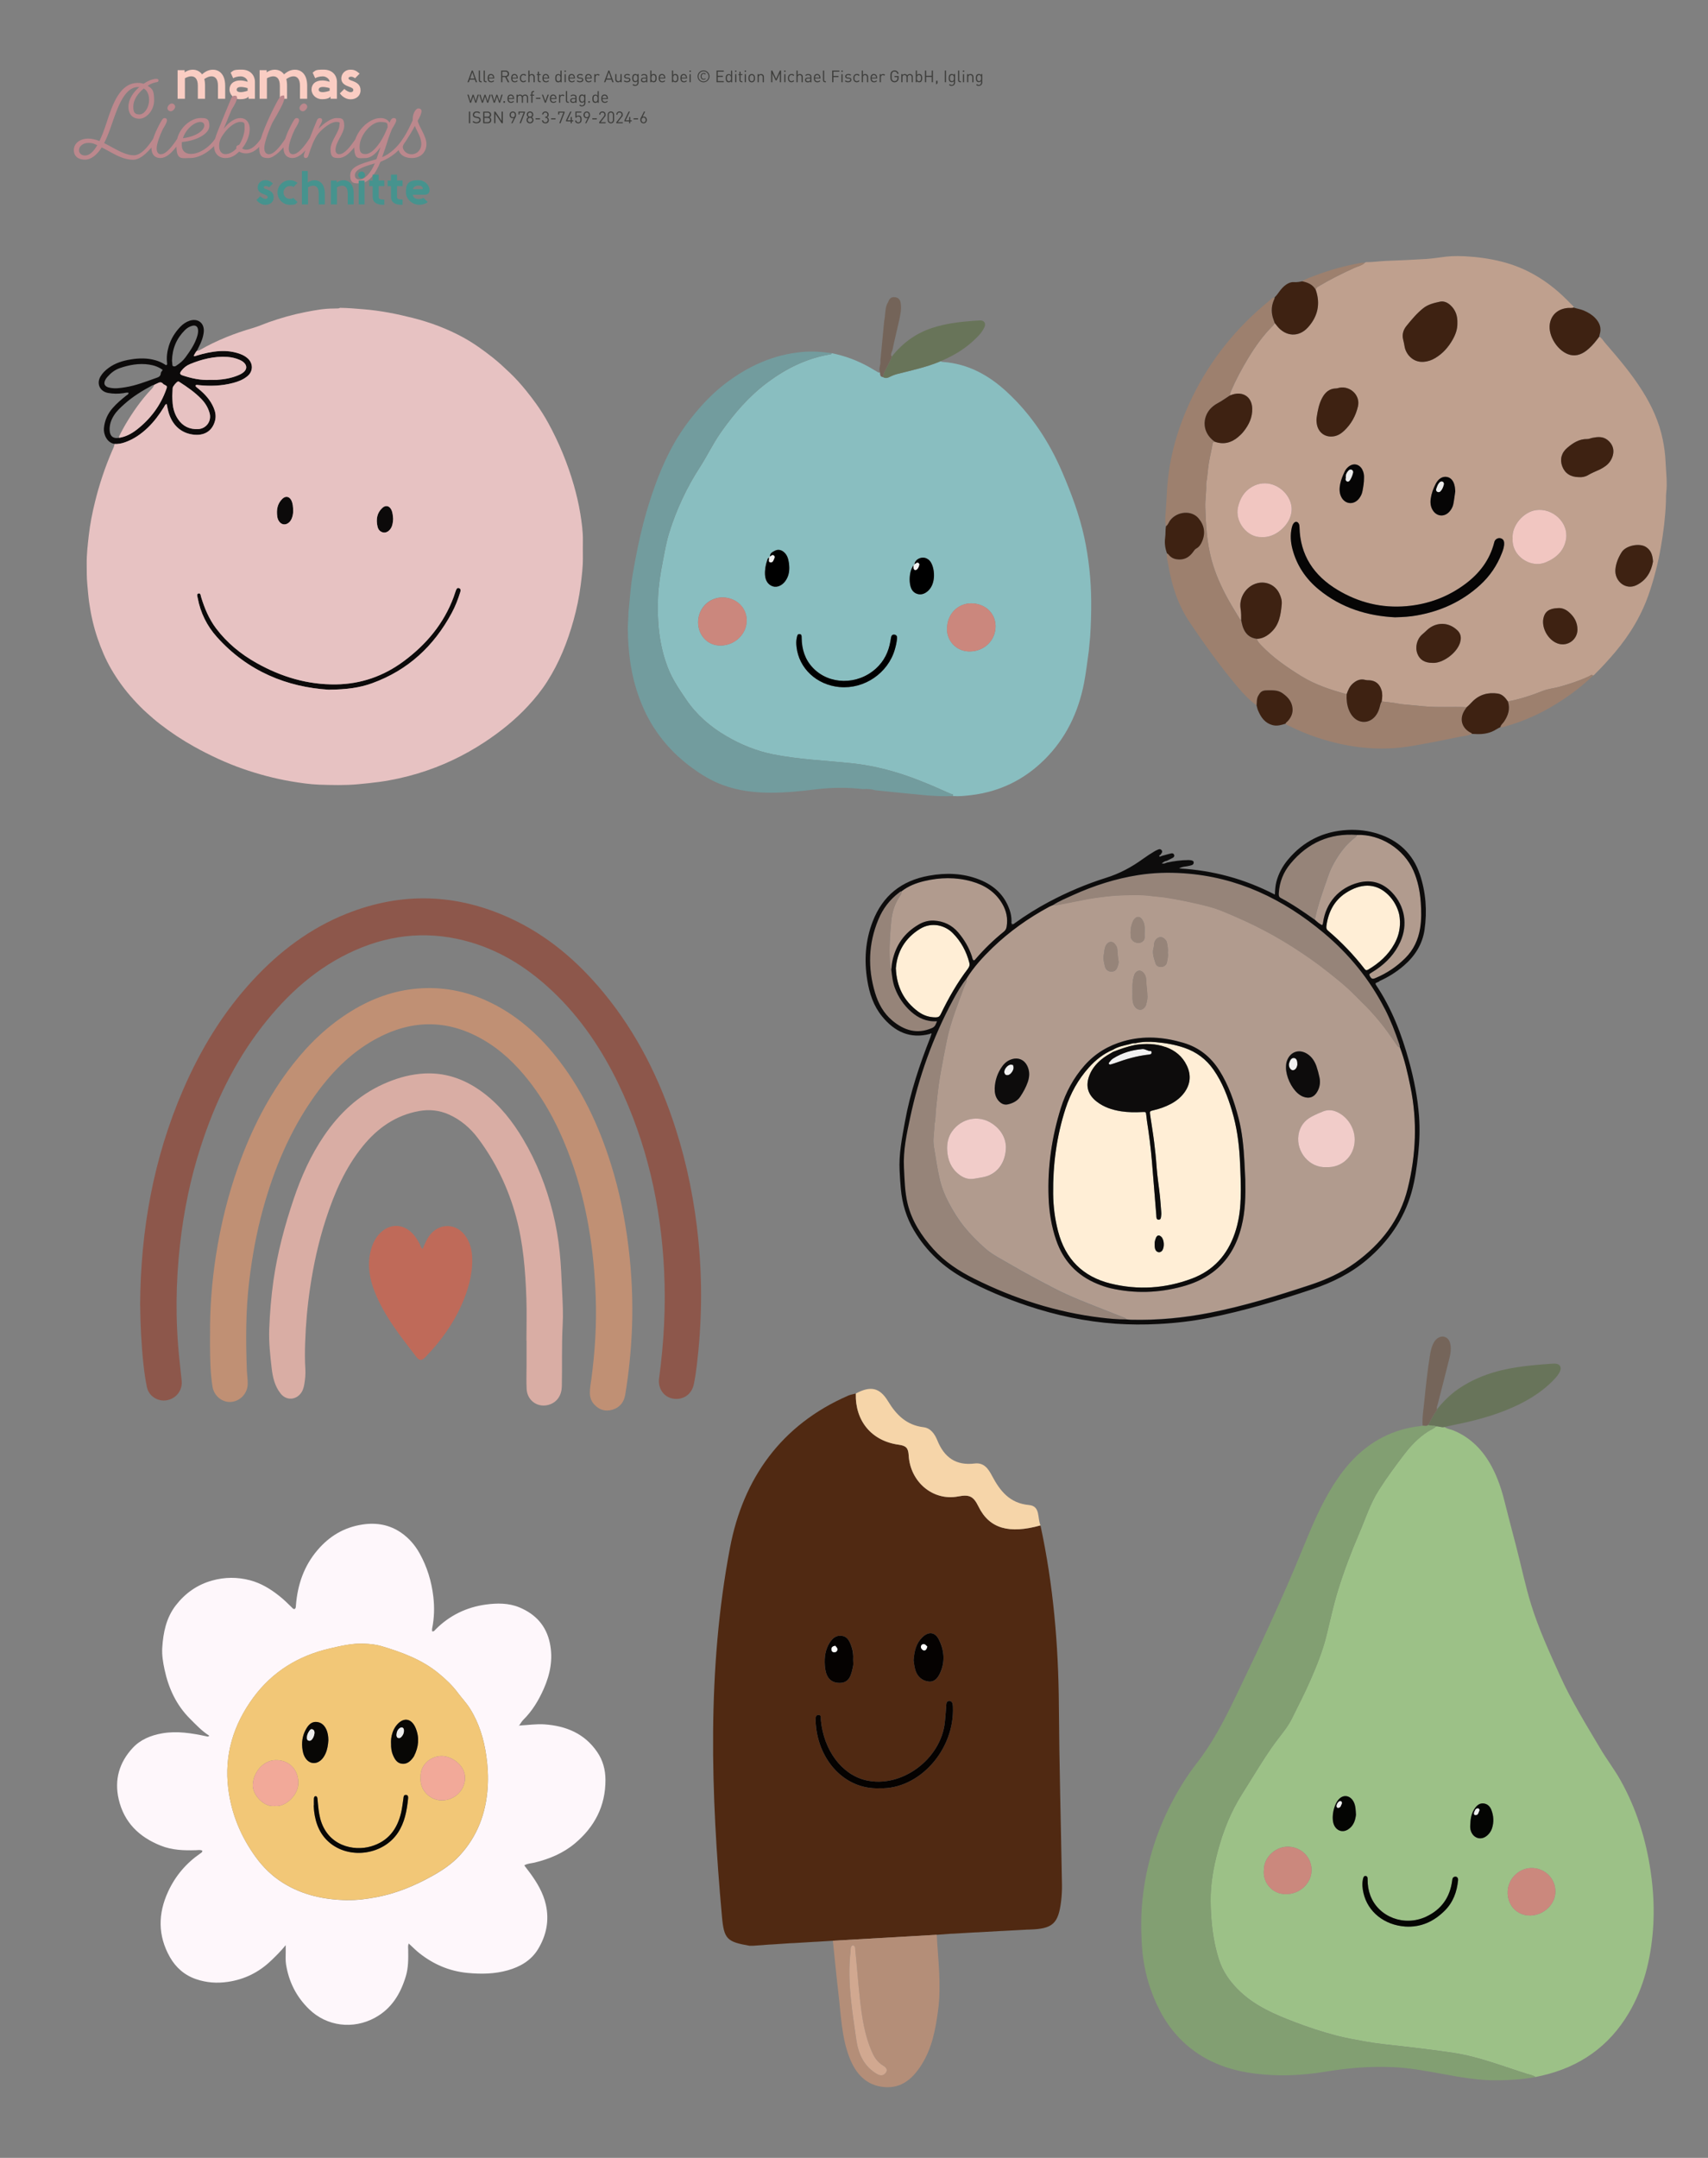 <?xml version="1.0" encoding="UTF-8"?>
<svg id="Ebene_1" data-name="Ebene 1" xmlns="http://www.w3.org/2000/svg" version="1.1" viewBox="0 0 4454.9 5627.1">
  <rect x="0" y="0" width="4454.9" height="5627.1" fill="#808080" stroke="none"/>
  <defs>
    <style>
      .cls-1 {
        fill: #d9ada4;
      }

      .cls-1, .cls-2, .cls-3, .cls-4, .cls-5, .cls-6, .cls-7, .cls-8, .cls-9, .cls-10, .cls-11, .cls-12, .cls-13, .cls-14, .cls-15, .cls-16, .cls-17, .cls-18, .cls-19, .cls-20, .cls-21, .cls-22, .cls-23, .cls-24, .cls-25, .cls-26, .cls-27, .cls-28, .cls-29, .cls-30, .cls-31, .cls-32, .cls-33, .cls-34, .cls-35, .cls-36, .cls-37, .cls-38, .cls-39, .cls-40, .cls-41, .cls-42, .cls-43, .cls-44, .cls-45, .cls-46, .cls-47 {
        stroke-width: 0px;
      }

      .cls-2 {
        fill: #ebebeb;
      }

      .cls-3 {
        fill: #b19b8e;
      }

      .cls-4 {
        fill: #040503;
      }

      .cls-5 {
        fill: #502912;
      }

      .cls-6 {
        fill: #080705;
      }

      .cls-7 {
        fill: #d1a890;
      }

      .cls-8 {
        fill: #fef7fb;
      }

      .cls-9 {
        fill: #3e2212;
      }

      .cls-10 {
        fill: #968479;
      }

      .cls-11 {
        fill: #0d0c0c;
      }

      .cls-12 {
        fill: #89bec0;
      }

      .cls-13 {
        fill: #3d3d3b;
      }

      .cls-14 {
        fill: #729c9e;
      }

      .cls-15 {
        fill: #000;
      }

      .cls-16 {
        fill: #829f72;
      }

      .cls-17 {
        fill: #bf6a59;
      }

      .cls-18 {
        fill: #e7c2c2;
      }

      .cls-19 {
        fill: #ededed;
      }

      .cls-20 {
        fill: #75655a;
      }

      .cls-21 {
        fill: #060505;
      }

      .cls-22 {
        fill: #f1c6c1;
      }

      .cls-23 {
        fill: #050201;
      }

      .cls-24 {
        fill: #bfa08e;
      }

      .cls-25 {
        fill: #746459;
      }

      .cls-26 {
        fill: #ffeed6;
      }

      .cls-27 {
        fill: #f1ccc9;
      }

      .cls-28 {
        fill: #f2f2f2;
      }

      .cls-29 {
        fill: #687459;
      }

      .cls-30 {
        fill: #f2c777;
      }

      .cls-31 {
        fill: #9d806e;
      }

      .cls-32 {
        fill: #f2a999;
      }

      .cls-33 {
        fill: #cb887d;
      }

      .cls-34 {
        fill: #f6d5a9;
      }

      .cls-35 {
        fill: #0c0a0a;
      }

      .cls-36 {
        fill: #bc888d;
      }

      .cls-37 {
        fill: #ececec;
      }

      .cls-38 {
        fill: #b48e78;
      }

      .cls-39 {
        fill: #facdc3;
      }

      .cls-40 {
        fill: #46938e;
      }

      .cls-41 {
        fill: #fff;
      }

      .cls-42 {
        fill: #cb877d;
      }

      .cls-43 {
        fill: #f1f1f1;
      }

      .cls-44 {
        fill: #c09074;
      }

      .cls-45 {
        fill: #8d574b;
      }

      .cls-46 {
        fill: #68745a;
      }

      .cls-47 {
        fill: #9cc187;
      }
    </style>
  </defs>
  <g>
    <path class="cls-13" d="M1240.9,214.4l-2.4-6.9h-13.3l-2.4,6.9h-3.5l11.2-30.4h2.7l11.2,30.4h-3.5,0ZM1231.9,188.6l-5.7,16.1h11.4l-5.6-16.1h-.1Z"/>
    <path class="cls-13" d="M1254,214.4c-3.7,0-5.3-2.4-5.3-5.6v-24.8h3.1v24.7c0,2.1.7,3.1,2.8,3.1h1.7v2.7h-2.3,0Z"/>
    <path class="cls-13" d="M1266.7,214.4c-3.7,0-5.3-2.4-5.3-5.6v-24.8h3.1v24.7c0,2.1.7,3.1,2.8,3.1h1.7v2.7h-2.3,0Z"/>
    <path class="cls-13" d="M1275,204.7c0,4.6,2.2,7.3,6.2,7.3s3.8-.7,5.5-2.4l2.1,1.8c-2.1,2.1-4.1,3.2-7.7,3.2-5.6,0-9.2-3.3-9.2-10.8s3.3-10.8,8.6-10.8,8.6,3.9,8.6,10.2v1.4h-14.2,0ZM1285.5,198.9c-.8-1.9-2.7-3.2-4.9-3.2s-4.1,1.2-4.9,3.2c-.5,1.2-.6,1.8-.6,3.5h11.1c0-1.7-.2-2.4-.6-3.5h0Z"/>
    <path class="cls-13" d="M1324.5,214.4l-6.9-13.5h-7.3v13.5h-3.2v-30.4h11.7c5.3,0,9,3.2,9,8.5s-2.7,7.4-6.6,8.2l7.2,13.8h-3.9,0ZM1318.3,186.9h-8.1v11.2h8.1c3.6,0,6.1-1.8,6.1-5.6s-2.5-5.6-6.1-5.6h0Z"/>
    <path class="cls-13" d="M1336.4,204.7c0,4.6,2.2,7.3,6.2,7.3s3.8-.7,5.5-2.4l2.1,1.8c-2.1,2.1-4.1,3.2-7.7,3.2-5.6,0-9.2-3.3-9.2-10.8s3.3-10.8,8.6-10.8,8.6,3.9,8.6,10.2v1.4h-14.2,0ZM1346.9,198.9c-.8-1.9-2.7-3.2-4.9-3.2s-4.1,1.2-4.9,3.2c-.5,1.2-.6,1.8-.6,3.5h11.1c0-1.7-.2-2.4-.6-3.5h0Z"/>
    <path class="cls-13" d="M1365.3,214.6c-5.3,0-9.3-3.6-9.3-10.8s4-10.8,9.3-10.8,4.7.8,6.9,3.1l-2.1,2c-1.6-1.8-2.8-2.4-4.8-2.4s-3.8.8-4.9,2.4c-1,1.4-1.4,3-1.4,5.6s.4,4.3,1.4,5.6c1.1,1.6,2.8,2.4,4.9,2.4s3.3-.6,4.8-2.4l2.1,2c-2.2,2.4-4,3.1-6.9,3.1v.2h0Z"/>
    <path class="cls-13" d="M1391.6,214.4v-13c0-3.7-2-5.6-5.1-5.6s-5.3,1.9-5.3,5.6v13h-3.1v-30.4h3.1v11.7c1.5-1.8,3.6-2.6,5.9-2.6,4.7,0,7.6,3,7.6,7.8v13.5h-3.1Z"/>
    <path class="cls-13" d="M1408.1,214.4c-3.6,0-5.4-2.5-5.4-5.6v-12.9h-2.7v-2.4h2.7v-6.6h3.1v6.6h4.5v2.4h-4.5v12.8c0,1.9.9,3.1,2.9,3.1h1.6v2.7h-2.2Z"/>
    <path class="cls-13" d="M1418,204.7c0,4.6,2.2,7.3,6.2,7.3s3.8-.7,5.5-2.4l2.1,1.8c-2.1,2.1-4.1,3.2-7.7,3.2-5.6,0-9.2-3.3-9.2-10.8s3.3-10.8,8.6-10.8,8.6,3.9,8.6,10.2v1.4h-14.2,0ZM1428.4,198.9c-.8-1.9-2.7-3.2-4.9-3.2s-4.1,1.2-4.9,3.2c-.5,1.2-.6,1.8-.6,3.5h11.1c0-1.7-.2-2.4-.6-3.5h0Z"/>
    <path class="cls-13" d="M1461.9,214.4v-2.5c-1.7,2.2-3.7,2.8-6,2.8s-4-.7-5.1-1.8c-2.1-2.1-2.6-5.6-2.6-8.9s.4-6.8,2.6-8.9c1.1-1.1,3-1.8,5.1-1.8s4.2.5,5.9,2.7v-11.8h3.1v30.4h-3v-.2ZM1456.6,195.8c-4.6,0-5.3,3.9-5.3,8s.7,8,5.3,8,5.3-3.9,5.3-8-.7-8-5.3-8Z"/>
    <path class="cls-13" d="M1472.5,187.4v-3.5h3.5v3.5h-3.5ZM1472.7,214.4v-21h3.1v21h-3.1Z"/>
    <path class="cls-13" d="M1485.4,204.7c0,4.6,2.2,7.3,6.2,7.3s3.8-.7,5.5-2.4l2.1,1.8c-2.1,2.1-4.1,3.2-7.7,3.2-5.6,0-9.2-3.3-9.2-10.8s3.3-10.8,8.6-10.8,8.6,3.9,8.6,10.2v1.4h-14.2,0ZM1495.9,198.9c-.8-1.9-2.7-3.2-4.9-3.2s-4.1,1.2-4.9,3.2c-.5,1.2-.6,1.8-.6,3.5h11.1c0-1.7-.2-2.4-.6-3.5h0Z"/>
    <path class="cls-13" d="M1512.8,214.6c-3.6,0-6.3-.8-8.6-3l2.1-2.1c1.7,1.8,3.9,2.4,6.5,2.4s5.6-1.2,5.6-3.7-1.1-2.9-3.5-3.1l-3.5-.3c-4.1-.3-6.3-2.2-6.3-5.6s3.2-6.2,7.7-6.2,5.7.7,7.6,2.3l-2,2c-1.5-1.2-3.4-1.7-5.6-1.7s-4.7,1.3-4.7,3.5,1,2.9,3.7,3.1l3.4.3c3.7.3,6.2,1.8,6.2,5.7s-3.5,6.4-8.6,6.4h0Z"/>
    <path class="cls-13" d="M1529.3,204.7c0,4.6,2.2,7.3,6.2,7.3s3.8-.7,5.5-2.4l2.1,1.8c-2.1,2.1-4.1,3.2-7.7,3.2-5.6,0-9.2-3.3-9.2-10.8s3.3-10.8,8.6-10.8,8.6,3.9,8.6,10.2v1.4h-14.2,0ZM1539.8,198.9c-.8-1.9-2.7-3.2-4.9-3.2s-4.1,1.2-4.9,3.2c-.5,1.2-.6,1.8-.6,3.5h11.1c0-1.7-.2-2.4-.6-3.5h0Z"/>
    <path class="cls-13" d="M1561.8,197.4c-1.2-1.2-2-1.5-3.6-1.5-3.1,0-5,2.4-5,5.6v12.9h-3.1v-21h3.1v2.6c1.2-1.8,3.5-2.8,5.9-2.8s3.6.5,5,2l-2.3,2.3h0Z"/>
    <path class="cls-13" d="M1597.1,214.4l-2.4-6.9h-13.3l-2.4,6.9h-3.5l11.2-30.4h2.7l11.2,30.4h-3.5,0ZM1588,188.6l-5.7,16.1h11.4l-5.6-16.1h-.1Z"/>
    <path class="cls-13" d="M1618.2,214.4v-2.4c-1.5,1.7-3.6,2.6-5.9,2.6s-4.1-.7-5.4-2c-1.5-1.5-2.1-3.5-2.1-5.9v-13.4h3.1v13c0,3.7,2,5.6,5.1,5.6s5.3-1.9,5.3-5.6v-13h3.1v21h-3.2Z"/>
    <path class="cls-13" d="M1635.6,214.6c-3.6,0-6.3-.8-8.6-3l2.1-2.1c1.7,1.8,3.9,2.4,6.5,2.4s5.6-1.2,5.6-3.7-1.1-2.9-3.5-3.1l-3.5-.3c-4.1-.3-6.3-2.2-6.3-5.6s3.2-6.2,7.7-6.2,5.7.7,7.6,2.3l-2,2c-1.5-1.2-3.4-1.7-5.6-1.7s-4.7,1.3-4.7,3.5,1,2.9,3.7,3.1l3.4.3c3.7.3,6.2,1.8,6.2,5.7s-3.5,6.4-8.6,6.4h0Z"/>
    <path class="cls-13" d="M1656.9,224.1c-3.2,0-4.9-.8-7.1-2.8l2-2c1.5,1.4,2.6,2.1,5,2.1,4.1,0,5.8-2.9,5.8-6.5v-3.3c-1.7,2.2-3.6,2.7-5.9,2.7s-4-.8-5.1-1.9c-2.1-2.1-2.6-5.3-2.6-8.8s.5-6.7,2.6-8.8c1.1-1.1,3-1.8,5.1-1.8s4.2.5,5.9,2.7v-2.5h3v21.7c0,5.2-3.3,9-8.8,9v.2h0ZM1657.4,195.8c-4.6,0-5.3,3.9-5.3,7.9s.7,7.9,5.3,7.9,5.2-3.9,5.2-7.9-.6-7.9-5.2-7.9Z"/>
    <path class="cls-13" d="M1685.3,214.4v-2c-1.7,1.7-3.2,2.3-6.1,2.3s-4.6-.6-5.9-1.9c-1-1-1.6-2.6-1.6-4.3,0-3.7,2.6-6.1,7.3-6.1h6.3v-2c0-3.1-1.5-4.6-5.4-4.6s-4.1.6-5.3,2.4l-2.1-1.9c1.9-2.4,4-3.1,7.4-3.1,5.6,0,8.4,2.4,8.4,7v14.3h-3.1,0ZM1685.3,204.7h-5.9c-3.2,0-4.7,1.3-4.7,3.7s1.5,3.6,4.8,3.6,3.4-.1,4.7-1.4c.7-.7,1.1-1.9,1.1-3.6v-2.3Z"/>
    <path class="cls-13" d="M1710.1,212.8c-1.1,1.1-3,1.8-5.1,1.8s-4.2-.6-5.9-2.8v2.5h-3.1v-30.4h3.1v11.8c1.7-2.2,3.6-2.7,5.9-2.7s4,.7,5.1,1.8c2.1,2.1,2.6,5.6,2.6,8.9s-.4,6.8-2.6,8.9v.2ZM1704.3,195.8c-4.6,0-5.3,3.9-5.3,8s.7,8,5.3,8,5.3-3.9,5.3-8-.7-8-5.3-8Z"/>
    <path class="cls-13" d="M1721.1,204.7c0,4.6,2.2,7.3,6.2,7.3s3.8-.7,5.5-2.4l2.1,1.8c-2.1,2.1-4.1,3.2-7.7,3.2-5.6,0-9.2-3.3-9.2-10.8s3.3-10.8,8.6-10.8,8.6,3.9,8.6,10.2v1.4h-14.2,0ZM1731.6,198.9c-.8-1.9-2.7-3.2-4.9-3.2s-4.1,1.2-4.9,3.2c-.5,1.2-.6,1.8-.6,3.5h11.1c0-1.7-.2-2.4-.6-3.5h0Z"/>
    <path class="cls-13" d="M1766.7,212.8c-1.1,1.1-3,1.8-5.1,1.8s-4.2-.6-5.9-2.8v2.5h-3.1v-30.4h3.1v11.8c1.7-2.2,3.6-2.7,5.9-2.7s4,.7,5.1,1.8c2.1,2.1,2.6,5.6,2.6,8.9s-.4,6.8-2.6,8.9v.2ZM1760.9,195.8c-4.6,0-5.3,3.9-5.3,8s.7,8,5.3,8,5.3-3.9,5.3-8-.7-8-5.3-8Z"/>
    <path class="cls-13" d="M1777.8,204.7c0,4.6,2.2,7.3,6.2,7.3s3.8-.7,5.5-2.4l2.1,1.8c-2.1,2.1-4.1,3.2-7.7,3.2-5.6,0-9.2-3.3-9.2-10.8s3.3-10.8,8.6-10.8,8.6,3.9,8.6,10.2v1.4h-14.2,0ZM1788.3,198.9c-.8-1.9-2.7-3.2-4.9-3.2s-4.1,1.2-4.9,3.2c-.5,1.2-.6,1.8-.6,3.5h11.1c0-1.7-.2-2.4-.6-3.5h0Z"/>
    <path class="cls-13" d="M1798.4,187.4v-3.5h3.5v3.5h-3.5ZM1798.6,214.4v-21h3.1v21h-3.1Z"/>
    <path class="cls-13" d="M1835,214.6c-8.6,0-15.5-6.9-15.5-15.5s6.9-15.5,15.5-15.5,15.5,6.9,15.5,15.5-6.9,15.5-15.5,15.5ZM1835,186c-7.2,0-13,5.9-13,13.2s5.8,13.2,13,13.2,13-5.9,13-13.2-5.8-13.2-13-13.2ZM1835.2,207.8c-5,0-7.6-3.7-7.6-8.7s2.6-8.7,7.6-8.7,3.8.7,5.6,2.3l-1.5,1.5c-1.4-1.2-2.5-1.7-4.1-1.7-3.9,0-5.2,3-5.2,6.6s1.3,6.5,5.2,6.5,2.7-.4,4.1-1.6l1.5,1.5c-1.7,1.5-3.2,2.2-5.6,2.2h0Z"/>
    <path class="cls-13" d="M1868.9,214.4v-30.4h18.9v2.9h-15.7v10.7h13.3v2.9h-13.3v11h15.7v2.9h-18.9Z"/>
    <path class="cls-13" d="M1906.6,214.4v-2.5c-1.7,2.2-3.7,2.8-6,2.8s-4-.7-5.1-1.8c-2.1-2.1-2.6-5.6-2.6-8.9s.4-6.8,2.6-8.9c1.1-1.1,3-1.8,5.1-1.8s4.2.5,5.9,2.7v-11.8h3.1v30.4h-3v-.2ZM1901.3,195.8c-4.6,0-5.3,3.9-5.3,8s.7,8,5.3,8,5.3-3.9,5.3-8-.7-8-5.3-8Z"/>
    <path class="cls-13" d="M1917.2,187.4v-3.5h3.5v3.5h-3.5ZM1917.4,214.4v-21h3.1v21h-3.1Z"/>
    <path class="cls-13" d="M1934.1,214.4c-3.6,0-5.4-2.5-5.4-5.6v-12.9h-2.7v-2.4h2.7v-6.6h3.1v6.6h4.5v2.4h-4.5v12.8c0,1.9.9,3.1,2.9,3.1h1.6v2.7h-2.2Z"/>
    <path class="cls-13" d="M1942.2,187.4v-3.5h3.5v3.5h-3.5ZM1942.4,214.4v-21h3.1v21h-3.1Z"/>
    <path class="cls-13" d="M1966.7,212.3c-1.5,1.5-3.5,2.4-6,2.4s-4.6-.9-6-2.4c-2.1-2.2-2.6-5.1-2.6-8.4s.4-6.2,2.6-8.4c1.5-1.5,3.5-2.4,6-2.4s4.6.9,6,2.4c2.1,2.2,2.6,5.1,2.6,8.4s-.4,6.2-2.6,8.4ZM1964.6,197.4c-1-1-2.4-1.5-3.8-1.5s-2.8.6-3.8,1.5c-1.5,1.5-1.7,4.1-1.7,6.5s.2,5,1.7,6.5,2.3,1.5,3.8,1.5,2.9-.6,3.8-1.5c1.5-1.5,1.7-4.1,1.7-6.5s0-5-1.7-6.5Z"/>
    <path class="cls-13" d="M1989.4,214.4v-13c0-3.7-2-5.6-5.2-5.6s-5.2,1.9-5.2,5.6v13h-3.1v-21h3.1v2.3c1.5-1.7,3.6-2.6,5.9-2.6s4.1.7,5.4,2c1.5,1.5,2.2,3.4,2.2,5.9v13.5h-3.1Z"/>
    <path class="cls-13" d="M2034,214.4v-23.1l-8.3,18.3h-2.8l-8.5-18.3v23.1h-3.2v-30.4h3.2l9.9,21.6,9.7-21.6h3.2v30.4h-3.2,0Z"/>
    <path class="cls-13" d="M2045.3,187.4v-3.5h3.5v3.5h-3.5ZM2045.5,214.4v-21h3.1v21h-3.1Z"/>
    <path class="cls-13" d="M2064.5,214.6c-5.3,0-9.3-3.6-9.3-10.8s4-10.8,9.3-10.8,4.7.8,6.9,3.1l-2.1,2c-1.6-1.8-2.8-2.4-4.8-2.4s-3.8.8-4.9,2.4c-1,1.4-1.4,3-1.4,5.6s.4,4.3,1.4,5.6c1.1,1.6,2.8,2.4,4.9,2.4s3.3-.6,4.8-2.4l2.1,2c-2.2,2.4-4,3.1-6.9,3.1v.2h0Z"/>
    <path class="cls-13" d="M2090.8,214.4v-13c0-3.7-2-5.6-5.1-5.6s-5.3,1.9-5.3,5.6v13h-3.1v-30.4h3.1v11.7c1.5-1.8,3.6-2.6,5.9-2.6,4.7,0,7.6,3,7.6,7.8v13.5h-3.1,0Z"/>
    <path class="cls-13" d="M2113.3,214.4v-2c-1.7,1.7-3.2,2.3-6.1,2.3s-4.6-.6-5.9-1.9c-1-1-1.6-2.6-1.6-4.3,0-3.7,2.6-6.1,7.3-6.1h6.3v-2c0-3.1-1.5-4.6-5.4-4.6s-4.1.6-5.3,2.4l-2.1-1.9c1.9-2.4,4-3.1,7.4-3.1,5.6,0,8.4,2.4,8.4,7v14.3h-3.1.1ZM2113.3,204.7h-5.9c-3.2,0-4.7,1.3-4.7,3.7s1.5,3.6,4.8,3.6,3.4-.1,4.7-1.4c.7-.7,1.1-1.9,1.1-3.6v-2.3h0Z"/>
    <path class="cls-13" d="M2125.8,204.7c0,4.6,2.2,7.3,6.2,7.3s3.8-.7,5.5-2.4l2.1,1.8c-2.1,2.1-4.1,3.2-7.7,3.2-5.6,0-9.2-3.3-9.2-10.8s3.3-10.8,8.6-10.8,8.6,3.9,8.6,10.2v1.4h-14.2,0ZM2136.3,198.9c-.8-1.9-2.7-3.2-4.9-3.2s-4.1,1.2-4.9,3.2c-.5,1.2-.6,1.8-.6,3.5h11.1c0-1.7-.2-2.4-.6-3.5h-.1Z"/>
    <path class="cls-13" d="M2151.8,214.4c-3.7,0-5.3-2.4-5.3-5.6v-24.8h3.1v24.7c0,2.1.7,3.1,2.8,3.1h1.7v2.7h-2.3Z"/>
    <path class="cls-13" d="M2173.7,186.9v11.2h13.3v2.9h-13.3v13.4h-3.2v-30.4h18.9v2.9h-15.7Z"/>
    <path class="cls-13" d="M2194.6,187.4v-3.5h3.5v3.5h-3.5ZM2194.7,214.4v-21h3.1v21h-3.1Z"/>
    <path class="cls-13" d="M2212.2,214.6c-3.6,0-6.3-.8-8.6-3l2.1-2.1c1.7,1.8,3.9,2.4,6.5,2.4s5.6-1.2,5.6-3.7-1.1-2.9-3.5-3.1l-3.5-.3c-4.1-.3-6.3-2.2-6.3-5.6s3.2-6.2,7.7-6.2,5.7.7,7.6,2.3l-2,2c-1.5-1.2-3.4-1.7-5.6-1.7s-4.7,1.3-4.7,3.5,1,2.9,3.7,3.1l3.4.3c3.7.3,6.2,1.8,6.2,5.7s-3.5,6.4-8.6,6.4h0Z"/>
    <path class="cls-13" d="M2234.9,214.6c-5.3,0-9.3-3.6-9.3-10.8s4-10.8,9.3-10.8,4.7.8,6.9,3.1l-2.1,2c-1.6-1.8-2.8-2.4-4.8-2.4s-3.8.8-4.9,2.4c-1,1.4-1.4,3-1.4,5.6s.4,4.3,1.4,5.6c1.1,1.6,2.8,2.4,4.9,2.4s3.3-.6,4.8-2.4l2.1,2c-2.2,2.4-4,3.1-6.9,3.1v.2h0Z"/>
    <path class="cls-13" d="M2261.2,214.4v-13c0-3.7-2-5.6-5.1-5.6s-5.3,1.9-5.3,5.6v13h-3.1v-30.4h3.1v11.7c1.5-1.8,3.6-2.6,5.9-2.6,4.7,0,7.6,3,7.6,7.8v13.5h-3.1,0Z"/>
    <path class="cls-13" d="M2273.7,204.7c0,4.6,2.2,7.3,6.2,7.3s3.8-.7,5.5-2.4l2.1,1.8c-2.1,2.1-4.1,3.2-7.7,3.2-5.6,0-9.2-3.3-9.2-10.8s3.3-10.8,8.6-10.8,8.6,3.9,8.6,10.2v1.4h-14.2,0ZM2284.2,198.9c-.8-1.9-2.7-3.2-4.9-3.2s-4.1,1.2-4.9,3.2c-.5,1.2-.6,1.8-.6,3.5h11.1c0-1.7-.2-2.4-.6-3.5h-.1Z"/>
    <path class="cls-13" d="M2306.2,197.4c-1.2-1.2-2-1.5-3.6-1.5-3.1,0-5,2.4-5,5.6v12.9h-3.1v-21h3.1v2.6c1.2-1.8,3.5-2.8,5.9-2.8s3.6.5,5,2l-2.3,2.3h0Z"/>
    <path class="cls-13" d="M2341.3,211.1c-2.1,2.3-5,3.5-8.1,3.5s-5.7-1.1-7.8-3.2c-2.9-2.9-2.9-5.9-2.9-12.3s0-9.5,2.9-12.3c2.1-2.1,4.7-3.2,7.8-3.2,5.8,0,9.7,3.8,10.6,9.1h-3.2c-.9-3.8-3.6-6.2-7.4-6.2s-3.9.8-5.3,2.2c-1.9,2-2.1,4-2.1,10.4s.2,8.5,2.1,10.4c1.3,1.4,3.2,2.1,5.3,2.1s4.4-.9,5.8-2.6c1.2-1.5,1.7-3.2,1.7-5.5v-2.3h-7.5v-2.9h10.7v4.8c0,3.5-.7,5.9-2.6,7.9h0Z"/>
    <path class="cls-13" d="M2378,214.4v-13c0-3.7-2-5.6-5.2-5.6s-5.3,1.9-5.3,5.3v13.3h-3.1v-13c0-3.7-2-5.6-5.2-5.6s-5.3,1.9-5.3,5.6v13h-3.1v-21h3.1v2.3c1.5-1.7,3.6-2.6,5.9-2.6s5.2,1.2,6.5,3.5c1.6-2.3,4-3.5,6.9-3.5s4.1.7,5.4,2c1.5,1.5,2.3,3.4,2.3,5.9v13.5h-3.1.2Z"/>
    <path class="cls-13" d="M2402.7,212.8c-1.1,1.1-3,1.8-5.1,1.8s-4.2-.6-5.9-2.8v2.5h-3.1v-30.4h3.1v11.8c1.7-2.2,3.6-2.7,5.9-2.7s4,.7,5.1,1.8c2.1,2.1,2.6,5.6,2.6,8.9s-.4,6.8-2.6,8.9v.2ZM2396.9,195.8c-4.6,0-5.3,3.9-5.3,8s.7,8,5.3,8,5.3-3.9,5.3-8-.7-8-5.3-8Z"/>
    <path class="cls-13" d="M2430.1,214.4v-13.9h-14.5v13.9h-3.2v-30.4h3.2v13.6h14.5v-13.6h3.2v30.4h-3.2Z"/>
    <path class="cls-13" d="M2441.6,220.5v-9.9h3.8v6.5l-3.8,3.4Z"/>
    <path class="cls-13" d="M2464.2,214.4v-30.4h3.2v30.4h-3.2Z"/>
    <path class="cls-13" d="M2482.4,224.1c-3.2,0-4.9-.8-7.1-2.8l2-2c1.5,1.4,2.6,2.1,5,2.1,4.1,0,5.8-2.9,5.8-6.5v-3.3c-1.7,2.2-3.6,2.7-5.9,2.7s-4-.8-5.1-1.9c-2.1-2.1-2.6-5.3-2.6-8.8s.5-6.7,2.6-8.8c1.1-1.1,3-1.8,5.1-1.8s4.2.5,5.9,2.7v-2.5h3v21.7c0,5.2-3.3,9-8.8,9v.2h.1ZM2482.9,195.8c-4.6,0-5.3,3.9-5.3,7.9s.7,7.9,5.3,7.9,5.2-3.9,5.2-7.9-.6-7.9-5.2-7.9Z"/>
    <path class="cls-13" d="M2504.2,214.4c-3.7,0-5.3-2.4-5.3-5.6v-24.8h3.1v24.7c0,2.1.7,3.1,2.8,3.1h1.7v2.7h-2.3Z"/>
    <path class="cls-13" d="M2511.4,187.4v-3.5h3.5v3.5h-3.5ZM2511.6,214.4v-21h3.1v21h-3.1Z"/>
    <path class="cls-13" d="M2535.9,214.4v-13c0-3.7-2-5.6-5.2-5.6s-5.2,1.9-5.2,5.6v13h-3.1v-21h3.1v2.3c1.5-1.7,3.6-2.6,5.9-2.6s4.1.7,5.4,2c1.5,1.5,2.2,3.4,2.2,5.9v13.5h-3.1,0Z"/>
    <path class="cls-13" d="M2553.2,224.1c-3.2,0-4.9-.8-7.1-2.8l2-2c1.5,1.4,2.6,2.1,5,2.1,4.1,0,5.8-2.9,5.8-6.5v-3.3c-1.7,2.2-3.6,2.7-5.9,2.7s-4-.8-5.1-1.9c-2.1-2.1-2.6-5.3-2.6-8.8s.5-6.7,2.6-8.8c1.1-1.1,3-1.8,5.1-1.8s4.2.5,5.9,2.7v-2.5h3v21.7c0,5.2-3.3,9-8.8,9v.2h.1ZM2553.7,195.8c-4.6,0-5.3,3.9-5.3,7.9s.7,7.9,5.3,7.9,5.2-3.9,5.2-7.9-.6-7.9-5.2-7.9Z"/>
    <path class="cls-13" d="M1242.6,267.9h-2.9l-5.5-16.3-5.5,16.3h-2.9l-6.7-21h3.3l4.8,16.9,5.5-16.9h2.6l5.6,16.9,4.8-16.9h3.3l-6.6,21h.2,0Z"/>
    <path class="cls-13" d="M1273.6,267.9h-2.9l-5.5-16.3-5.5,16.3h-2.9l-6.7-21h3.3l4.8,16.9,5.5-16.9h2.6l5.6,16.9,4.8-16.9h3.3l-6.6,21h.2,0Z"/>
    <path class="cls-13" d="M1304.6,267.9h-2.9l-5.5-16.3-5.5,16.3h-2.9l-6.7-21h3.3l4.8,16.9,5.5-16.9h2.6l5.6,16.9,4.8-16.9h3.3l-6.6,21h.2,0Z"/>
    <path class="cls-13" d="M1313.1,267.9v-4h4v4h-4Z"/>
    <path class="cls-13" d="M1326.7,258.2c0,4.6,2.2,7.3,6.2,7.3s3.8-.7,5.5-2.4l2.1,1.8c-2.1,2.1-4.1,3.2-7.7,3.2-5.6,0-9.2-3.3-9.2-10.8s3.3-10.8,8.6-10.8,8.6,3.9,8.6,10.2v1.4h-14.2,0ZM1337.2,252.4c-.8-1.9-2.7-3.2-4.9-3.2s-4.1,1.2-4.9,3.2c-.5,1.2-.6,1.8-.6,3.5h11.1c0-1.7-.2-2.4-.6-3.5h0Z"/>
    <path class="cls-13" d="M1374.5,267.9v-13c0-3.7-2-5.6-5.2-5.6s-5.3,1.9-5.3,5.3v13.3h-3.1v-13c0-3.7-2-5.6-5.2-5.6s-5.3,1.9-5.3,5.6v13h-3.1v-21h3.1v2.3c1.5-1.7,3.6-2.6,5.9-2.6s5.2,1.2,6.5,3.5c1.6-2.3,4-3.5,6.9-3.5s4.1.7,5.4,2c1.5,1.5,2.3,3.4,2.3,5.9v13.5h-3.1.2,0Z"/>
    <path class="cls-13" d="M1388.8,249.3v18.6h-3.1v-18.6h-2.7v-2.4h2.7v-4c0-3.1,1.7-5.6,5.3-5.6h2.2v2.7h-1.7c-2,0-2.8,1.2-2.8,3.1v3.9h4.5v2.4h-4.5,0Z"/>
    <path class="cls-13" d="M1397.9,257.8v-2.9h11.7v2.9h-11.7Z"/>
    <path class="cls-13" d="M1423.8,267.9h-2.7l-7.7-21h3.3l5.7,16.9,5.8-16.9h3.3l-7.7,21h0Z"/>
    <path class="cls-13" d="M1437.3,258.2c0,4.6,2.2,7.3,6.2,7.3s3.8-.7,5.5-2.4l2.1,1.8c-2.1,2.1-4.1,3.2-7.7,3.2-5.6,0-9.2-3.3-9.2-10.8s3.3-10.8,8.6-10.8,8.6,3.9,8.6,10.2v1.4h-14.2,0ZM1447.8,252.4c-.8-1.9-2.7-3.2-4.9-3.2s-4.1,1.2-4.9,3.2c-.5,1.2-.6,1.8-.6,3.5h11.1c0-1.7-.2-2.4-.6-3.5h0Z"/>
    <path class="cls-13" d="M1469.9,250.9c-1.2-1.2-2-1.5-3.6-1.5-3.1,0-5,2.4-5,5.6v12.9h-3.1v-21h3.1v2.6c1.2-1.8,3.5-2.8,5.9-2.8s3.6.5,5,2l-2.3,2.3h0Z"/>
    <path class="cls-13" d="M1481.4,267.9c-3.7,0-5.3-2.4-5.3-5.6v-24.8h3.1v24.7c0,2.1.7,3.1,2.8,3.1h1.7v2.7h-2.3,0Z"/>
    <path class="cls-13" d="M1500.8,267.9v-2c-1.7,1.7-3.2,2.3-6.1,2.3s-4.6-.6-5.9-1.9c-1-1-1.6-2.6-1.6-4.3,0-3.7,2.6-6.1,7.3-6.1h6.3v-2c0-3.1-1.5-4.6-5.4-4.6s-4.1.6-5.3,2.4l-2.1-1.9c1.9-2.4,4-3.1,7.4-3.1,5.6,0,8.4,2.4,8.4,7v14.3h-3.1,0ZM1500.8,258.2h-5.9c-3.2,0-4.7,1.3-4.7,3.7s1.5,3.6,4.8,3.6,3.4-.1,4.7-1.4c.7-.7,1.1-1.9,1.1-3.6v-2.3h0Z"/>
    <path class="cls-13" d="M1518.1,277.5c-3.2,0-4.9-.8-7.1-2.8l2-2c1.5,1.4,2.6,2.1,5,2.1,4.1,0,5.8-2.9,5.8-6.5v-3.3c-1.7,2.2-3.6,2.7-5.9,2.7s-4-.8-5.1-1.9c-2.1-2.1-2.6-5.3-2.6-8.8s.5-6.7,2.6-8.8c1.1-1.1,3-1.8,5.1-1.8s4.2.5,5.9,2.7v-2.5h3v21.7c0,5.2-3.3,9-8.8,9v.2h0ZM1518.6,249.3c-4.6,0-5.3,3.9-5.3,7.9s.7,7.9,5.3,7.9,5.2-3.9,5.2-7.9-.6-7.9-5.2-7.9h0Z"/>
    <path class="cls-13" d="M1534.5,267.9v-4h4v4h-4Z"/>
    <path class="cls-13" d="M1558.7,267.9v-2.5c-1.7,2.2-3.7,2.8-6,2.8s-4-.7-5.1-1.8c-2.1-2.1-2.6-5.6-2.6-8.9s.4-6.8,2.6-8.9c1.1-1.1,3-1.8,5.1-1.8s4.2.5,5.9,2.7v-11.8h3.1v30.4h-3v-.2ZM1553.4,249.3c-4.6,0-5.3,3.9-5.3,8s.7,8,5.3,8,5.3-3.9,5.3-8-.7-8-5.3-8h0Z"/>
    <path class="cls-13" d="M1571.4,258.2c0,4.6,2.2,7.3,6.2,7.3s3.8-.7,5.5-2.4l2.1,1.8c-2.1,2.1-4.1,3.2-7.7,3.2-5.6,0-9.2-3.3-9.2-10.8s3.3-10.8,8.6-10.8,8.6,3.9,8.6,10.2v1.4h-14.2,0ZM1581.8,252.4c-.8-1.9-2.7-3.2-4.9-3.2s-4.1,1.2-4.9,3.2c-.5,1.2-.6,1.8-.6,3.5h11.1c0-1.7-.2-2.4-.6-3.5h0Z"/>
    <path class="cls-13" d="M1223.1,321.4v-30.4h3.2v30.4h-3.2Z"/>
    <path class="cls-13" d="M1243,321.6c-4.6,0-7.6-1.2-10.4-4l2.2-2.2c2.5,2.5,4.9,3.3,8.3,3.3s7.2-2.1,7.2-5.6-.5-3-1.5-3.8c-1-.9-1.8-1.1-4-1.5l-3.5-.6c-2.4-.4-4.3-1.2-5.6-2.3-1.5-1.4-2.3-3.3-2.3-5.7,0-5.2,3.7-8.6,9.8-8.6s6.5,1,9.1,3.3l-2.1,2.1c-1.9-1.7-3.9-2.6-7.1-2.6s-6.4,2.3-6.4,5.6.4,2.7,1.4,3.5,2.5,1.4,4.1,1.7l3.3.5c2.9.4,4.3,1,5.6,2.1,1.7,1.4,2.6,3.5,2.6,6,0,5.3-4.2,8.6-10.5,8.6l-.2.2Z"/>
    <path class="cls-13" d="M1272.2,321.4h-11.8v-30.4h11.5c5.3,0,9,3,9,8.1s-1.9,5.7-4.5,6.7c2.9,1.1,5,3.6,5,7.2,0,5.5-3.7,8.4-9.1,8.4h0ZM1271.6,293.8h-8v10.6h8c3.4,0,6-1.7,6-5.3s-2.6-5.3-6-5.3h0ZM1271.9,307.3h-8.3v11.2h8.3c3.8,0,6.1-2.2,6.1-5.6s-2.4-5.6-6.1-5.6Z"/>
    <path class="cls-13" d="M1308.4,321.4l-16.2-24.4v24.4h-3.2v-30.4h3.1l16.2,24.3v-24.3h3.3v30.4h-3.2Z"/>
    <path class="cls-13" d="M1344.1,306.3l-7.5,15.1h-3.2l6.8-13.7c-.9.4-2.1.6-3.2.6-4.7,0-7.9-3.6-7.9-8.6s3.3-9,8.4-9,8.5,3.5,8.5,8.8-.6,4.3-1.9,6.8h0ZM1337.6,293.4c-3.2,0-5.3,2.4-5.3,6.2s1.8,6.2,5.3,6.2,5.4-2.4,5.4-6.2-2.1-6.2-5.4-6.2Z"/>
    <path class="cls-13" d="M1358.4,321.4h-3.2l10.6-27.7h-10.6v4.8h-3v-7.5h16.9v2.7l-10.6,27.7h-.1Z"/>
    <path class="cls-13" d="M1382.4,321.6c-5,0-9-3.5-9-8.6s2-5.9,4.6-7.4c-2.4-1.4-4-3.6-4-6.8,0-4.7,3.6-8.2,8.4-8.2s8.4,3.4,8.4,8.2-1.5,5.4-3.9,6.8c2.6,1.5,4.5,3.8,4.5,7.4,0,5.1-3.9,8.6-9,8.6ZM1382.4,307c-3.3,0-5.9,2.6-5.9,5.9s2.6,5.9,5.9,5.9,5.9-2.6,5.9-5.9-2.6-5.9-5.9-5.9ZM1382.4,293.4c-3.1,0-5.3,2.3-5.3,5.5s2.2,5.4,5.3,5.4,5.3-2.2,5.3-5.4-2.2-5.5-5.3-5.5Z"/>
    <path class="cls-13" d="M1396.8,311.3v-2.9h11.7v2.9h-11.7Z"/>
    <path class="cls-13" d="M1422.5,321.7c-4.8,0-8.7-2.5-8.9-8h3.1c.3,3.8,3,5.3,5.9,5.3s5.9-2.2,5.9-5.9-1.8-5.9-6-5.9h-.6v-2.7h.6c3.7,0,5.4-2.1,5.4-5.5s-2.4-5.6-5.3-5.6-5.2,2-5.5,5.1h-3.1c.3-4.9,3.9-7.8,8.6-7.8s8.4,3.3,8.4,8.3-1.4,5.5-4.1,6.8c3.1,1.2,4.7,3.6,4.7,7.4,0,5.6-4,8.6-8.9,8.6h-.2Z"/>
    <path class="cls-13" d="M1437.3,311.3v-2.9h11.7v2.9h-11.7Z"/>
    <path class="cls-13" d="M1461.9,321.4h-3.2l10.6-27.7h-10.6v4.8h-3v-7.5h16.9v2.7l-10.6,27.7h-.1Z"/>
    <path class="cls-13" d="M1491.5,316.5v4.8h-3v-4.8h-12.1v-2.8l11-22.8h3.3l-11,22.8h8.9v-8.6h3v8.6h3.7v2.8h-3.8Z"/>
    <path class="cls-13" d="M1514.3,319.4c-1.4,1.4-3.4,2.3-6.1,2.3s-4.8-.9-6.1-2.2c-1.3-1.4-2-3.1-2.1-5.3h3.1c.4,3,2,4.7,5.2,4.7s2.9-.5,3.8-1.4c1.6-1.6,1.7-4,1.7-6.2,0-3.7-.7-7.4-5.1-7.4s-4.4,1.2-5,3h-2.8v-16h15.4v2.7h-12.6v9.7c1.2-1.3,3.1-2.1,5.5-2.1s4.1.7,5.3,1.9c2.2,2.2,2.5,5.3,2.5,8.2s-.3,5.9-2.4,8.1h-.3Z"/>
    <path class="cls-13" d="M1536.9,306.3l-7.5,15.1h-3.2l6.8-13.7c-.9.4-2.1.6-3.2.6-4.7,0-7.9-3.6-7.9-8.6s3.3-9,8.4-9,8.5,3.5,8.5,8.8-.6,4.3-1.9,6.8h0ZM1530.4,293.4c-3.2,0-5.3,2.4-5.3,6.2s1.8,6.2,5.3,6.2,5.4-2.4,5.4-6.2-2.1-6.2-5.4-6.2Z"/>
    <path class="cls-13" d="M1544.9,311.3v-2.9h11.7v2.9h-11.7Z"/>
    <path class="cls-13" d="M1562.8,321.4v-2.7l12-15.3c1.2-1.5,1.7-2.8,1.7-4.5,0-3.3-2-5.5-5.3-5.5s-5.3,1.6-5.3,5.5h-3.1c0-4.8,3.3-8.3,8.4-8.3s8.4,3.2,8.4,8.2-.8,4-2.4,6.2l-10.6,13.6h13.1v2.7h-16.9,0Z"/>
    <path class="cls-13" d="M1593.4,321.6c-4.7,0-8.3-3.3-8.3-8.4v-14.2c0-5,3.6-8.4,8.3-8.4s8.3,3.3,8.3,8.4v14.2c0,5-3.6,8.4-8.3,8.4ZM1598.6,299.2c0-3.3-1.9-5.8-5.3-5.8s-5.3,2.5-5.3,5.8v13.9c0,3.3,1.9,5.8,5.3,5.8s5.3-2.5,5.3-5.8v-13.9Z"/>
    <path class="cls-13" d="M1607.5,321.4v-2.7l12-15.3c1.2-1.5,1.7-2.8,1.7-4.5,0-3.3-2-5.5-5.3-5.5s-5.3,1.6-5.3,5.5h-3.1c0-4.8,3.3-8.3,8.4-8.3s8.4,3.2,8.4,8.2-.8,4-2.4,6.2l-10.6,13.6h13.1v2.7h-16.9,0Z"/>
    <path class="cls-13" d="M1643.8,316.5v4.8h-3v-4.8h-12.1v-2.8l11-22.8h3.3l-11,22.8h8.9v-8.6h3v8.6h3.7v2.8h-3.8Z"/>
    <path class="cls-13" d="M1652.5,311.3v-2.9h11.7v2.9h-11.7Z"/>
    <path class="cls-13" d="M1678.7,321.6c-5.2,0-8.5-3.5-8.5-8.8s.6-4.3,1.9-6.8l7.5-15.1h3.2l-6.8,13.7c.9-.4,2-.6,3.2-.6,4.7,0,7.9,3.6,7.9,8.6s-3.2,9-8.4,9h0ZM1678.6,306.6c-3.2,0-5.3,2.4-5.3,6.2s2.1,6.2,5.3,6.2,5.4-2.4,5.4-6.2-1.9-6.2-5.4-6.2Z"/>
  </g>
  <g>
    <path class="cls-39" d="M886.5,243.7c4.3,5.7,13.7,15.3,28.1,15.3s25.8-9.2,25.8-23.2-7.7-20.4-24.8-26.1c-5.7-1.9-7.3-4.5-6.3-6.8.7-1.8,3.4-3,6.6-2.9,2.9.1,6.5,1.3,10.2,4.1l11.9-12.1c-8.4-7.1-13.4-10.5-24.5-10.3-12.7,0-23.3,10-23.3,23s10.9,18.1,20.2,21.4c6.9,2.5,12.2,4.7,11,9.9-.4,2.5-2.8,4.4-7,4.4-4.6-.1-11.6-3.9-16.3-8.5l-11.7,11.8h0ZM859.7,236.8c-7.7,2.4-13.4,3.5-17.9,3.5-7.6,0-10.6-2.7-10.6-6.3s2.5-7,10.7-7.2c4.4,0,10,.8,17.9,2.9v7.1h-.1ZM822,204c4.1-2.5,11.5-4.9,19.8-4.9s17.8,6.3,17.9,14.2c-6.9-2.2-12.3-3.3-18-3.5-18.9-.4-29.2,9.9-29.2,23.6s11.9,25.3,27,25.3,19.6-3.6,22.6-6.7v5.5h16.7v-43.8c0-16.8-11.5-32.1-34.5-32.1s-21,2.4-28.8,7.8l6.5,14.6h0ZM695.5,182.9h-18.4v74.6h19.1v-53.4c5.3-3,11-4.9,16.1-5.1,10-.1,17.6,6.5,17.6,24.5v34h18.8v-33.9c0-6.7-.6-12.5-2-17.4,6-4.3,12.7-7.2,18.5-7.2,9.9-.1,17.2,7,17.2,24.5v34h18.8v-33.9c0-30.3-15.8-42.2-32.7-41.8-8.5.1-17.8,3.3-27.6,12.1-6.6-9.1-16.3-12.7-26.3-12.1-6.9.4-13.5,2.9-19.1,6.9v-5.9h0ZM645.8,236.8c-7.7,2.4-13.4,3.5-17.9,3.5-7.6,0-10.6-2.7-10.6-6.3s2.5-7,10.7-7.2c4.4,0,10,.8,17.9,2.9v7.1h-.1ZM608.1,204c4.1-2.5,11.5-4.9,19.8-4.9s17.8,6.3,17.9,14.2c-6.9-2.2-12.3-3.3-18-3.5-18.9-.4-29.2,9.9-29.2,23.6s11.9,25.3,27,25.3,19.6-3.6,22.6-6.7v5.5h16.7v-43.8c0-16.8-11.5-32.1-34.5-32.1s-21,2.4-28.8,7.8l6.5,14.6h0ZM481.6,182.9h-18.4v74.6h19.1v-53.4c5.3-3,11-4.9,16.1-5.1,10-.1,17.6,6.5,17.6,24.5v34h18.8v-33.9c0-6.7-.6-12.5-2-17.4,6-4.3,12.7-7.2,18.5-7.2,9.9-.1,17.2,7,17.2,24.5v34h18.8v-33.9c0-30.3-15.8-42.2-32.7-41.8-8.5.1-17.8,3.3-27.6,12.1-6.6-9.1-16.3-12.7-26.3-12.1-6.9.4-13.5,2.9-19.1,6.9v-5.9h0Z"/>
    <path class="cls-36" d="M1098.8,375.9c0,13.8-9.9,26.4-25.4,26.4s-22.7-12.6-22.7-18.5,3-8.6,9.1-17.7c8.4-13.1,15.8-25.4,22.2-37.7,6.7,16.5,16.8,29.1,16.8,47.6M1074.2,412.1c24.2,0,38-16.3,38-36.5s-17.7-42.1-22.9-60.4c6.9-11.8,10.1-20.2,10.1-25.1s-3-7.4-8.4-7.4-14.5,11.3-14.5,27.6v3.4c-8.6,18.5-15.5,32.8-24.6,46.6-8.1,12.3-12.8,20.5-12.8,24.9,0,14.3,12.1,26.9,35.2,26.9M938.2,468.3c-7.1,0-12.6-3.7-12.6-11.1,0-14.3,19-21.7,52-31.1-10.4,25.6-26.9,42.1-39.4,42.1M990.4,372.2c-11.6,16.8-24.6,29.6-37.2,29.6s-15.3-6.7-15.3-19.2c0-30.3,30.8-64.6,53.7-64.6s18.2,5.2,19.5,13.6c-6.2,15.5-11.8,27.4-20.7,40.7M991.9,307.9c-30.3,0-68,37.2-68,73.7s11.8,30.6,28.3,30.6,28.3-12.3,40.2-28.3c-2.7,8.1-5.7,18-10.6,31.3-43.9,12.6-68.3,20-68.3,42.1s11.1,20.9,24.6,20.9c22.9,0,41.6-24.4,54.2-56.2,31.3-12.3,51.5-30.8,67.5-56.2,0,0,1-2,1-3.2,0-3-2-4.9-5.2-4.9s-3.9,2.7-3.9,2.7c-14.8,23.4-35,41.4-55,49.5l8.4-24.2c3.9-12.6,11.1-35.7,17.3-49.3,6.9-11.1,11.1-18.5,11.1-22.7s-2.5-5.9-6.7-5.9-8.4,4.7-10.6,12.1c-4.7-8.1-13.3-12.1-24.4-12.1M885.2,402.3c-6.2,0-10.1-3.9-10.1-11.1,0-21.7,22.7-42.6,22.7-63.6s-8.9-19.7-20.9-19.7-32.3,13.1-46.1,28.1l3.5-8.4c3.7-6.4,5.9-11.3,5.9-14.3s-2.2-5.4-5.9-5.4-6.2,2.2-7.9,6.4c-10.4,24.9-23.4,57.4-33,87-.7,2.5-1,3.7-1,5.9,0,3.4,2.5,4.9,4.9,4.9,4.9,0,6.4-4.2,7.4-7.4,6.2-19.7,15.3-43.9,25.4-56.2,12.1-14.5,33.5-30.6,46.6-30.6s8.6,3.2,8.6,8.6c0,17.3-23.2,40.9-23.2,62.8s8.4,22.7,21.2,22.7c20.2,0,38.2-22.4,53.5-46.1.7-1.2,1-2.5,1-3.5,0-2.7-2.2-4.9-4.9-4.9s-3,.7-4.2,2.7c-14,21.7-30.3,41.9-43.4,41.9M764.4,402.3c-6.7,0-11.3-4.4-11.3-15.5s8.1-34,16.3-50.3c6.9-11.1,10.6-18.5,10.6-22.7s-2.5-5.9-6.7-5.9-7.6,6.2-15.3,20.9c-8.9,17-18.5,40.7-18.5,57.4s9.1,25.9,22.9,25.9c20.2,0,38.2-22.4,53.5-46.1.7-1.2,1-2.5,1-3.5,0-2.7-2.2-4.9-4.9-4.9s-3,.7-4.2,2.7c-14,21.7-30.3,41.9-43.4,41.9M781.2,281.7c0,5.4,4.2,8.4,9.1,8.4s11.1-7.1,11.1-11.6-3.9-8.6-8.9-8.6-11.3,6.7-11.3,11.8M701.6,402.3c-7.1,0-12.3-5.2-12.3-16.5s9.1-39.7,21.2-66c16.5-28.1,31.3-54,31.3-64.1s-2.5-6.2-6.4-6.2-9.1,8.6-15.5,20.9c-18.5,35.5-43.9,90.7-43.9,114.6s9.1,27.1,23.7,27.1,38.2-22.4,53.5-46.1c.7-1.2,1-2.5,1-3.5,0-2.7-2.2-4.9-4.9-4.9s-3,.7-4.2,2.7c-14,21.7-30.3,41.9-43.4,41.9M588,402c-8.9,0-16.5-6.9-16.5-21.2s5.4-22.7,11.8-31.8c11.8-17,30.3-31.1,43.1-31.1s11.6,4.2,11.6,16.8-5.7,30.6-14.5,43.4h-.2c-3.9,0-7.1,3-7.1,7.1s.2,1.2.5,2c-8.4,8.9-18.5,14.8-28.6,14.8M642.9,390.4c-4.7,0-8.6-1.2-11.3-3.4,11.8-14.5,19.7-33.3,19.7-50.8s-9.9-28.3-24.4-28.3-29.8,10.6-43.4,27.8l20.2-49c9.6-15.3,14.5-25.6,14.5-31.3s-2.5-5.9-6.7-5.9-6.7,3.2-9.1,8.6c-5.2,12.1-30.3,73.2-34.7,84.5-5.4,13.8-9.4,25.6-9.4,38,0,20,12.6,31.5,29.1,31.5s25.6-6.7,36.5-16.8c4.7,3,10.8,4.7,17.3,4.7,18,0,33.8-11.8,48.3-34,.5-1,1-2.2,1-3.2,0-3-2-4.9-5.2-5.2-2.2,0-3.9,2.7-3.9,2.7-13.3,20.2-26.9,30.1-38.4,30.1M522.4,318c6.2,0,10.4,3.5,10.4,8.9,0,14.8-23.9,29.6-55.7,33.5,7.9-24.6,30.3-42.4,45.3-42.4M498.5,401.5c-14.5,0-24.4-7.6-24.4-22.7s.2-5.7.5-8.4c39.9-3.7,71.5-22.2,71.5-42.1s-8.6-20.5-23.4-20.5c-26.4,0-62.6,30.1-62.6,70.7s13.3,33.5,37.2,33.5,55.7-19.5,72.9-46.1c.5-1,1-2.2,1-3.2,0-3-2-5.2-5.2-5.2s-3.9,2.7-3.9,2.7c-16,24.9-43.4,41.2-63.6,41.2M419.9,402.3c-6.7,0-11.3-4.4-11.3-15.5s8.1-34,16.3-50.3c6.9-11.1,10.6-18.5,10.6-22.7s-2.5-5.9-6.7-5.9-7.6,6.2-15.3,20.9c-8.9,17-18.5,40.7-18.5,57.4s9.1,25.9,22.9,25.9c20.2,0,38.2-22.4,53.5-46.1.7-1.2,1-2.5,1-3.5,0-2.7-2.2-4.9-4.9-4.9s-3,.7-4.2,2.7c-14,21.7-30.3,41.9-43.4,41.9M436.7,281.7c0,5.4,4.2,8.4,9.1,8.4s11.1-7.1,11.1-11.6-3.9-8.6-8.9-8.6-11.3,6.7-11.3,11.8M222,405.5c-9.4,0-16-5.4-16-14.3s9.9-18.5,23.9-18.5,15,2.5,23.9,5.9c-9.6,16.3-20.2,26.9-31.8,26.9M388.8,261.3c0,19-12.1,37.2-25.1,37.2s-16-6.7-16-20c0-19.2,12.8-36,27.4-47.8,8.6,5.2,13.8,15.3,13.8,30.6M349.2,405c-16.8,0-35-8.6-58.4-21.7-6.9-3.7-13.1-7.1-19.2-10.1,7.9-15.3,14.5-33,20.5-50.8,15.8-46.1,33.8-95.4,68-95.4s2,0,3,.2c-15.5,13.3-28.1,31.5-28.1,51.3s11.3,31.1,28.6,31.1,38.4-20.5,38.4-48.3-5.9-30.1-16.8-37.7c7.9-5.2,15.8-8.1,21.2-8.9,5.4-.5,6.9-2,6.9-4.9s-1.5-4.2-5.7-4.2c-8.6,0-20.9,4.7-33.3,12.8-4.4-1.5-9.4-2.2-14.8-2.2-46.1,0-65.3,53.5-81.1,102.3-5.7,17.7-12.1,35-19,49.3-10.6-4.2-20-6.4-29.3-6.4-21.4,0-37.5,12.3-37.5,29.8s12.8,25.1,29.1,25.1,32-13.1,43.6-32c5.9,3,12.1,6.4,18.5,9.9,24.2,13.8,43.4,22.4,63.6,22.4s44.4-24.4,61.1-50.5c.7-1.2,1-2.5,1-3.5,0-2.7-2.2-4.9-4.9-4.9s-3,.7-4.2,2.7c-15.3,23.9-33,44.6-51.3,44.6"/>
    <path class="cls-40" d="M1077,493.4c0-3.9,5.4-9.3,13.9-9.3s8.5,1.8,10.4,3.8c2.8,2.6,2.4,5.5-1.8,5.5h-22.5ZM1104.5,515.9c-3.3,2.2-7.9,3.3-12.3,3.3-7.8,0-15.3-3.7-15.3-11.5h31.5c22,0,12.5-37.9-17.5-37.9s-32.1,14.4-32.1,32.1,17.3,31.9,34.1,32.1c8.5,0,16.9-2.3,22.8-7l-11.1-11h0ZM1019.8,455.4v15.4h-8.8v14.7h8.8v28.3c0,13.6,10.9,20.2,26.4,20.2h3.9v-13.7h-3.9c-5,0-10.7-1-10.7-6.6v-28.3h14.6v-14.7h-14.5v-15.4h-15.8ZM972,455.4v15.4h-8.8v14.7h8.8v28.3c0,13.6,10.9,20.2,26.4,20.2h3.9v-13.7h-3.9c-5,0-10.7-1-10.7-6.6v-28.3h14.6v-14.7h-14.5v-15.4h-15.8ZM935.6,533h15.2v-62.1h-15.2v62.1ZM943.2,465.3c4.9,0,9-4.1,9-9s-4.1-9-9-9-9,4.1-9,9,4.1,9,9,9M922.6,533v-28.2c0-23.9-11.8-34.1-25.1-34.8-6.8-.4-13.8,1.8-19.2,5.8v-4.9h-15.3v62.1h15.9v-44.5c4.6-2.7,9.1-4.1,13.3-4.2,8.7-.2,14.8,5.8,14.8,20.4v28.3h15.7-.1ZM847.2,533v-28.2c0-24.5-12.5-34.5-26.2-34.8-6.4-.1-12.9,2-18.2,5.8v-29.8h-15.3v87h15.9v-44.5c4.5-2.7,9.3-4.2,13.5-4.2,8.5,0,14.5,5.8,14.5,20.4v28.3h15.8ZM765.1,516c-2.6,1.7-5.6,2.6-9,2.6-9.3,0-16.6-7.3-16.6-16.7s7.3-16.7,16.6-16.7,6.4.9,9,2.7l11-11c-5.5-4.4-12.4-7-20-7-17.6,0-32.3,14.2-32.3,32.1s14.6,32.1,32.3,32.1,14.5-2.6,20-7l-11-11h0ZM669,521.5c3.6,4.7,11.4,12.7,23.4,12.7s21.5-7.7,21.5-19.4-6.4-17-20.6-21.7c-4.8-1.6-6.1-3.8-5.3-5.6.6-1.5,2.8-2.5,5.5-2.4,2.4.1,5.4,1.1,8.5,3.4l9.9-10.1c-7-5.9-11.2-8.7-20.4-8.6-10.6,0-19.4,8.3-19.4,19.2s9.1,15.1,16.8,17.9c5.8,2.1,10.1,4,9.2,8.2-.4,2.1-2.3,3.7-5.8,3.7s-9.7-3.3-13.6-7.1l-9.7,9.8h0Z"/>
  </g>
  <g>
    <path id="Apfel" class="cls-12" d="M2453.8,941.7c1.6,2.2,4.1,2,6.4,2.2,65,4.8,118.5,34.4,165.3,77.5,64.2,59,111.1,130.5,145.2,210.1,23.6,55.2,44.8,111.4,57.5,170.4,11.7,54.5,17.5,109.7,17.9,165.5.2,31.3-.7,62.6-2.8,93.9l-3.6,37.7c-4.1,28-7.1,56.2-12.6,83.9-15,75.7-47.3,142.7-102.6,197.7-53.1,52.7-116.7,83.8-191,92.8-16,1.9-32.2,3.7-48.5,2.4,2.6-5.9-3.5-4.8-5.4-5.7-27-12.2-54.2-24.1-81.8-34.9-57.5-22.6-116.6-38.7-178.3-45-67.7-6.9-135.9-9.7-202.9-23-43.7-8.7-84.1-25.3-122.2-47.6-41.7-24.3-77.4-55.2-104.8-95.5-17.8-26.2-35.7-52.3-47.3-82-23.2-59.3-28.6-121.4-26-184.3,1.3-31.2,6.3-62.2,12.3-93,4.9-25.4,9.2-51,16.9-75.7,18.8-60.3,45.3-117.1,79.7-170.3,19.2-29.6,34.3-61.7,54.6-90.7,35-49.9,74.3-95.6,123.6-132,48.4-35.7,101.1-61.7,160.9-71.8,2.4-.4,4.7-.3,5.2-3.4,34.2,7.1,66.7,19,97.2,36.1,7.5,4.2,14.9,8.7,22.3,13.1,1.9,1.1,3.8,3,6.2.7,1,5.1-.4,11.6,7.6,12.5,6,3.7,11.5,3,17.8-.3,6.4-3.4,13.4-6,20.5-7.8,38-9.7,76.5-17.8,112.8-33.3h0v-.2ZM2005.9,1454.4c-3.2.6-3.8,3.2-4.7,5.8-4.4,12.7-6.7,25.7-5.9,39.1,1,15.2,8.4,26,20.8,29.8,10.6,3.2,23.3-2,31.9-13.6,10.6-14.3,11.9-30.4,9.6-47.5-1.6-11.2-4.6-21.5-13.7-28.9-7.1-5.8-15.4-7-23.3-2.8-5.8,3.1-12.9,6.1-12.2,14.9-.8,1-1.6,2-2.4,3.1h-.1ZM2382.9,1474.3c-12.2,14.4-13.8,51.5-2.7,65.8,2.5,3.2,5.6,5.7,9.3,7.4,11.1,5,22.6,1.9,32.6-8.1,19.4-19.4,16.3-56.9,5.4-73.9-2.4-3.7-5.6-6.6-9.5-8.7-12.8-7.2-31.4,1-32.6,14.5,0,1.7-1.2,2.3-2.5,3h0ZM1890.7,1558.2c-35.6-3.4-66.1,22-69.6,58-3.3,34.5,19.6,64.5,52.7,67,37.1,2.8,69.9-24.1,73.4-59,3.5-34.1-21.1-62.6-56.6-66h0ZM2470.6,1632c-4.9,33.2,19,63.8,52.7,66.6,36.7,3,69.6-21.9,73.1-59.1,3.4-36-22.2-62.7-56.7-65.9-35.7-3.3-65.6,21.9-69.1,58.3h0ZM2190.2,1791.7c64.1,5.8,125.8-36.1,143.7-97.8,2.8-9.7,5-19.4,5.9-29.4.5-5-1.8-8.7-6.8-9.5-5.3-.9-8,2.3-8.9,7.3-.6,3.3-1.2,6.6-1.7,9.9-4.8,27.8-16.4,51.8-37.6,71.1-48.1,43.7-122.1,43.1-164.7-1.9-20.6-21.7-28.7-48.3-29.2-77.7,0-4.3.6-9.6-5.4-10.1-5.9-.5-6.2,5-7.2,9.1-1.8,7.9-1.6,15.9-.8,23.9,6.1,56.6,52.5,99.7,112.7,105.2h0Z"/>
    <path id="Apfelschatten" class="cls-14" d="M2169.5,920.8c-.5,3.1-2.8,3-5.2,3.4-59.8,10.1-112.5,36.1-160.9,71.8-49.3,36.4-88.6,82.2-123.6,132-20.4,29-35.5,61.1-54.6,90.7-34.4,53.2-60.9,110-79.7,170.3-7.7,24.7-12,50.3-16.9,75.7-6,30.8-11,61.7-12.3,93-2.6,62.9,2.8,125,26,184.3,11.6,29.6,29.5,55.7,47.3,82,27.4,40.3,63.1,71.2,104.8,95.5,38.2,22.3,78.6,38.9,122.2,47.6,67,13.3,135.2,16,202.9,23,61.8,6.3,120.8,22.3,178.3,45,27.6,10.9,54.8,22.7,81.8,34.9,1.9.8,8-.2,5.4,5.7-21.5,1.3-43,.1-64.5-1.3-23.2-2.2-46.5-4.5-69.7-6.7-22.5-2.3-45-4.6-67.5-6.9-10.8-3.1-21.7-4.1-32.9-3.1-41.5-4.8-82.9-4.2-124.3.9-38.9,4.8-77.8,8.7-117.1,8.6-42.4-.2-83.9-5.3-123.9-20.1-29.5-10.9-56.1-27.1-81.3-45.7-25.5-18.8-48.8-40.2-69.1-64.3-21.7-25.8-40-54.2-54.1-85-18.8-41.2-31.1-84.1-37.2-128.9-3.8-27.7-5.7-55.5-5.9-83.5,0-14.3,1.6-28.5,1.7-42.7l5.7-59.6c2.4-26.7,7.6-53.1,12.5-79.4,7.9-42,17.1-83.6,29.2-124.7,17.2-58.1,37.7-114.7,66.6-168.1,18.9-35,42-67.2,67.9-97.3,21.4-24.8,44.7-47.9,70.8-67.8,59.2-45.2,124.7-75.3,199.7-82.2,26-2.4,51.9-.6,77.7,3.1h0l.2-.2Z"/>
    <path id="Blatt" class="cls-29" d="M2453.8,941.7c-36.3,15.5-74.8,23.7-112.8,33.3-7,1.8-14,4.5-20.5,7.8-6.2,3.3-11.8,4-17.8.3,1.3-4.3,2.3-8.8,4.1-12.9,5.9-13.6,14.4-26,19.1-40.2,27.5-34.7,61.6-60.2,103.8-74.3,34.7-11.6,70.7-16.2,107-18.9,6.3-.5,12.6-.9,18.9-1.2,11.6-.5,16.9,7.7,11.7,18.4-6.6,13.7-17.2,24.3-28.2,34.4-25,23.2-54,40.1-85.3,53.3h0Z"/>
    <path id="Stiel" class="cls-25" d="M2325.9,930c-4.8,14.2-13.2,26.6-19.1,40.2-1.8,4.1-2.7,8.6-4.1,12.9-7.9-.9-6.5-7.5-7.6-12.5-4.2-10.2,2.8-20,1.2-30.1l9.9-103.6c3.2-13.8,1.7-28.2,6.6-41.8,1.4-3.8,3.7-6.8,5.1-10.5,3-8,9-10.7,17.3-9.5,8.5,1.3,12.6,6.8,13.9,14.6,3,18.1-1.6,35.6-5.5,53-5.1,23.2-11.1,46.2-15.7,69.5-1.1,5.7-6.6,11.4-2,17.9h0Z"/>
    <path id="Wangen" class="cls-42" d="M1890.7,1558.2c35.5,3.4,60.1,31.8,56.6,66-3.6,34.9-36.3,61.8-73.4,59-33.1-2.5-56-32.5-52.7-67s33.9-61.4,69.6-58h0ZM2523.2,1698.6c36.7,3,69.6-21.9,73.1-59.1,3.4-36-22.2-62.7-56.7-65.9-35.7-3.3-65.6,21.9-69.1,58.3-4.9,33.2,19,63.8,52.7,66.6h0Z"/>
    <path id="Augen_und_Mund" data-name="Augen und Mund" class="cls-15" d="M2190.2,1791.7c-60.2-5.5-106.5-48.7-112.7-105.2-.9-7.9-1.1-16,.8-23.9,1-4.1,1.3-9.6,7.2-9.1,6,.5,5.3,5.8,5.4,10.1.4,29.4,8.6,56,29.2,77.7,42.6,45,116.6,45.7,164.7,1.9,21.2-19.3,32.8-43.3,37.6-71.1.6-3.3,1.1-6.6,1.7-9.9.9-4.9,3.6-8.1,8.9-7.3,5.1.8,7.3,4.5,6.8,9.5-.9,10-3.1,19.7-5.9,29.4-17.9,61.6-79.6,103.6-143.7,97.8h0ZM2395.1,1468c2.3,1.2,3,3.5,2.3,6-1.4,4.8-3.1,9.6-7.8,12.1-3.5,1.8-5.8-.7-6.6-3.8-.6-2.5-.1-5.2-.2-7.9-12.2,14.3-13.8,51.5-2.7,65.8,2.5,3.2,5.6,5.7,9.3,7.4,11.1,5,22.6,1.9,32.6-8.1,19.4-19.4,16.3-56.9,5.4-73.9-2.4-3.7-5.6-6.6-9.5-8.7-12.8-7.2-31.4,1-32.6,14.5,3.3-1,5.5-5.4,9.7-3.3h.1ZM2017.9,1448.3c2.7,1.6,3,4.5,1.9,7-2,4.4-3.2,10.9-8.6,11.1-9,.2-4.2-7.5-5.2-11.9-3.2.6-3.9,3.2-4.7,5.8-4.4,12.7-6.7,25.7-5.9,39.1,1,15.2,8.4,26,20.8,29.8,10.6,3.2,23.3-2,31.9-13.6,10.6-14.3,11.9-30.4,9.6-47.5-1.6-11.2-4.6-21.5-13.7-28.9-7.1-5.8-15.4-7-23.3-2.8-5.8,3.1-12.9,6.1-12.2,14.9,3.1-1.3,5.4-5.5,9.6-3.1h-.2Z"/>
    <path id="Reflexion_Auge" data-name="Reflexion Auge" class="cls-28" d="M2008.3,1451.4c3.1-1.3,5.4-5.5,9.6-3.1,2.7,1.6,3,4.5,1.9,7-2,4.4-3.2,10.9-8.6,11.1-9,.2-4.2-7.5-5.2-11.9.8-1,1.6-2,2.4-3.1h-.1ZM2382.9,1474.3c0,2.6-.4,5.4.2,7.9.8,3.1,3,5.6,6.6,3.8,4.7-2.4,6.4-7.3,7.8-12.1.7-2.4,0-4.8-2.3-6-4.2-2.1-6.4,2.4-9.7,3.3,0,1.7-1.2,2.3-2.5,3h-.1Z"/>
  </g>
  <g>
    <path id="Gesicht_Bär" data-name="Gesicht Bär" class="cls-3" d="M2499.6,2432c15.5,18.3,27.7,38.7,35.3,61.7,1.2,3.8,1.2,8,4.6,10.9,2.8,0,4.1-2.4,5.7-4.1,22.2-25.9,46.6-49.3,73.1-70.8,4.5-3.6,6.4-7.9,7.4-13.2,3.5-21.2-.6-40.9-11.4-59.4-18.2-31.2-46.2-49-80.1-58.5-41-11.5-82.3-10.6-123.5-.8-21.4,5.1-41.6,13-59.1,26.6.5,5.2-2.5,9.5-5.1,13.4-12.9,19.5-19.7,40.7-21.9,64.3-2.9,31-5.1,61.8-4.1,92.7.4,11.4,1,23.1,4.6,34.1.7-6.8,1.1-13.7,2.4-20.5,8.4-42.9,31.4-75.6,69.3-97.5,12-6.9,25.5-10.7,39.5-10,25.4,1.3,46.9,11.5,63.5,31.1h-.2ZM3705.8,2351.8c-2.1-27.9-7.6-55.2-18.9-81-25-57.2-86.3-95.9-147.9-93.6-.2,2.1-.8,4-2.5,5.2-27.1,20.2-46,47-61.4,76.4-4.6,8.9-8.3,18.3-11.5,27.8-12.9,36.8-26.2,73.3-34.1,111.7,5.9,5.3,11.8,10.7,19.1,14.2,2.3-2.2,2.3-4.6,2.7-7,7.3-51.8,41.8-90.8,92.3-103.8,34.1-8.7,63.1.2,87.3,25.4,33.9,35.3,42.1,84.5,21.7,129.2-13.8,30.2-35.6,53.7-62.9,72.2-5,3.4-10.2,6.6-15.3,9.8-2.3,1.5-3,3-1.6,5.9,4.5,8.6,6.9,10,16,6.1,29-12.3,54.7-29.5,77-51.7,21.6-21.6,34-47.7,38.8-77.8,3.6-22.9,3.3-46,1.6-68.9h-.4ZM3650.9,2730.1c-5.1.5-6.6-3.6-8.9-6.9-10.7-15.2-20.9-30.6-32.3-45.3-11.3-14.6-23.3-28.8-35.8-42.4-14-15.2-29.1-29.1-43.6-43.9-20.4-20.8-43.2-38.6-65.8-56.7-29.6-23.7-60.7-45.2-92.6-65.6-43.6-27.8-89.1-52.1-136.3-73.2-16.6-7.4-33.1-14.7-50-21.4-24-9.6-49.2-15.2-74.3-20.8-24.6-5.5-49.5-10.3-74.5-14-11.4-1.7-23.3-2.2-34.7-3.8-25.9-3.4-51.6-2.3-77.3-1.6-20.8.6-41.5,3.2-62.3,5.9-36.3,4.9-71.7,13.7-107.8,19.9-2.7.5-5.6-.2-8.4-.4-3.3,1.5-6.7,2.7-10,4.5-53.9,29-103.5,64.2-147.6,106.8-25.2,24.4-49,50.3-67.6,80.4,2.1,7.9-3.4,14-5.8,20.5-16.8,46.1-35.6,91.6-45.5,140-5.8,28.3-11.2,56.7-16.3,85.1-3.8,20.5-6.6,41.3-8.7,61.9-1.2,10.7-2.2,21.6-3.4,32.4-1.6,13.1-.7,26.6-4,39.5-.2.7-.4,1.6-.4,2.4.4,12.1-1.6,24-2.3,36.1-.6,10,1,20,2.7,30,4.2,25.4,7.9,50.7,13.8,75.7,5,21.4,13,41.3,23.2,60.6,11.7,22.2,24.8,43.5,40.4,62.9,15.9,19.8,33.9,37.6,52.7,54.7,20.4,18.6,44.9,30,68,43.7,37.5,22.1,76.1,42.5,114.7,62.5,41.2,21.4,84.6,37.9,127.7,54.9,18,7,35.9,14.3,54,21.2,2.3,1,4.6,1.5,5.2,4.2,4.4.4,8.9,1,13.2,1,69.4,1.7,138.1-5,206.2-18.3,88.1-17.4,174-43.8,259.2-71.9,42.4-14,83-31.9,119.3-58.5,67.1-49,116.3-111.4,136.6-193,21.9-87.8,25.6-176.6,7.3-265.7-7.3-35.2-15.1-70.3-27.8-104l-.2.4h0v.2ZM3008.8,2471.9c1.6-5.3.6-11.2,3-16.6,3.3-7.3,9.3-11.9,16.6-11.5,5.8.4,13.7,7.3,15.1,13.8,1.7,8.7,3.6,17.4,2.3,26.6,1.6,8.4-.8,16.6-2.2,25-1.1,6.6-6.4,11-13.4,12.1-6.6,1-14.1-2.1-16-8.3-4-13.4-9.8-26.6-5.5-41.2h0ZM2992.8,2598.8c0,7-1.5,13.6-3.2,20.2-2.1,8-8.7,13.8-14.8,14.1-7.4.2-14-4.5-17.6-12.5-4.4-9.6-3.4-19.8-3.4-29.7v-6.1c0-11.7-.6-23.4,2.5-34.8,1.5-5.5,2.5-11,7-15.1,5.7-5,11.4-5,17.2,0,6.8,5.8,8.9,14.2,9,21.9.4,14.1,2.9,28,3.2,42.1h.1ZM2954.8,2403c.8-1.8,1.7-3.6,2.9-5.2,7-9.3,16-9,22.1,1,3.5,5.8,5.7,12.4,5.7,19.4v12h0c0,4-.2,8,0,12,.6,7.5-3,12.4-9.3,15.3-6.3,2.9-16.6.5-21.2-4.1-2.9-2.9-5.3-6.4-5.6-10.4-1.1-13.7-.4-27.2,5.5-40.1h0ZM2879,2489.7c1.5-7,1.2-14.4,4-21.2,2.9-7.2,8.6-12.5,14.8-12.3,7.4.4,11,6.2,14.2,11.7,1.6,2.7,2.1,6.2,2.3,9.3.7,10,1.2,20,3.3,29.9.6,5.1-1.3,9.6-2.9,14.2-3,9.1-8.1,12.5-17.1,12.4-6.8-.1-13.6-5.2-15.5-13-2.5-10.1-5.2-20.6-3.2-31h.1,0ZM2562,3070.1c-8.7,1.5-17.4,3.5-26.1,4.2-13.1,1.1-24.8-4-34.7-11.8-20-15.7-29-37.1-30.5-62-1.1-18.2,1.9-35.3,12.9-50.5,24.5-34.1,69.1-43.5,104-20.2,22.9,15.3,35.9,37.8,36.3,61.9-.4,39.9-22.8,72.2-61.8,78.5v-.2h-.1,0ZM2680.7,2822.1c-4.6,13.4-11.5,25.7-19.3,37.5-7.6,11.4-19.2,17.1-32,20.2-10.6,2.5-18.9-2.3-25.5-10.2-7.6-9.2-9.6-20.2-9.3-31.8.8-21.1,7.4-40.3,19.9-57.4,6.6-9.1,15.1-15.7,26.1-18.6,16.9-4.5,31.6,2.2,39.2,18,6.8,14,5.9,28.3,1.1,42.4h-.2ZM3238.1,3198.8c-12.3,48.1-35.1,89.5-75.6,119.4-23.7,17.5-50.4,29-78.7,36.7-62,16.9-124.4,18.9-187.2,4.4-11.8-2.8-23.2-6.8-34.5-11.4-52.9-21.7-88.5-59.7-107.1-113.6-12.5-36.2-18.5-73.7-19.9-111.8-2.9-79.5,8.4-157.3,32-233.2,12.7-40.9,32.9-78.2,61.4-110.6,27.8-31.6,61.9-52.1,102.5-63.6,52.6-15.1,104-10.9,155.4,4.2,40.5,11.9,71.5,36.7,94.1,72.2,24.3,38.4,38.8,80.6,50.1,124.3,9.6,37,13.1,74.8,15.2,112.8.8,15.8,1.6,31.6,2.3,47.2,1,41.4.2,82.5-10,123h-.1.1ZM3354,2783.5c0-6.1.5-12,2.7-17.8,8.9-23.5,31.9-31.2,53-17.5,12,7.8,19.3,19.3,23.9,32.5,3.2,9.1,5.7,18.5,7.6,27.9,2.8,12.6,1.3,24.8-4.7,36.4-8.3,15.8-21.9,21-38.5,14.3-5-1.9-9.2-4.9-13.2-8.4-17.5-15.2-30.7-44.2-31-67.5h.2ZM3459.6,3043.7c-43.6,2.8-79.3-39.5-73.1-83,3.2-21.7,15.4-38.8,35.3-49.2,9.6-5,19.7-9.3,29.7-13.4,11.4-4.5,22.9-3.9,34.1,1.1,28.8,12.6,47.8,42.6,47.6,73.1-.4,44.2-35,73.2-73.7,71.4h0Z"/>
    <path id="Wangen-2" class="cls-27" d="M2587.5,2929.8c-35-23.3-79.5-13.8-104,20.2-10.9,15.2-14,32.4-12.9,50.5,1.5,24.9,10.4,46.4,30.5,62,10,7.8,21.6,12.9,34.7,11.8,8.7-.7,17.5-2.8,26.1-4.2,39-6.3,61.3-38.5,61.8-78.5-.4-24.2-13.2-46.5-36.3-61.9v.2h.1,0ZM3485.7,2899.1c-11.2-4.9-22.8-5.5-34.1-1.1-10.1,4-20.2,8.4-29.7,13.4-20,10.3-32.3,27.4-35.3,49.2-6.2,43.6,29.5,85.8,73.1,83,38.7,1.9,73.3-27.1,73.7-71.4.2-30.6-18.8-60.6-47.6-73.1h0Z"/>
    <path id="Schatten_Bär" data-name="Schatten Bär" class="cls-10" d="M2931.8,3436.4c-18.1-7-35.9-14.2-54-21.2-43.2-17-86.6-33.5-127.7-54.9-38.7-20-77.2-40.4-114.7-62.5-23.1-13.6-47.6-25.1-68-43.7-18.9-17.1-36.8-35.1-52.7-54.7-15.8-19.5-28.9-40.7-40.4-62.9-10.1-19.4-18.1-39.3-23.2-60.6-5.9-25-9.5-50.5-13.8-75.7-1.7-9.8-3.3-20-2.7-30,.7-12,2.5-24,2.3-36.1,0-.8.1-1.6.4-2.4,3.2-13,2.4-26.3,4-39.5,1.2-10.7,2.3-21.6,3.4-32.4,2.3-20.6,5.1-41.4,8.7-61.9,5.1-28.4,10.4-56.8,16.3-85.1,10-48.3,28.8-93.8,45.5-140,2.4-6.6,7.8-12.6,5.8-20.5-14.2,17.7-25.5,37.4-36.2,57.3-51.8,96.5-88.3,198.6-110.9,305.5-9.1,42.6-18.3,85.2-16.1,129.4,1.6,31.9,1.9,63.9,9.7,95,11.3,45.5,36.2,83.5,67,117.9,30,33.4,66.8,57.4,106.5,77.2,104.6,52.2,214.5,87.8,330.9,101.7,21.6,2.5,43.3,4.7,65.2,4.5-.6-2.8-2.8-3.4-5.2-4.2v-.2h-.1ZM2430.7,2681.1c8.7-3.8,10.2-10,13.5-18-27.2,1.8-49-8.4-68.1-25.2-18.7-16.8-32.5-36.9-41.5-60.5-5.9-15.7-7.6-32.2-9.6-48.6-3.8-11-4.2-22.7-4.6-34.1-1-31,1.1-61.9,4.1-92.7,2.3-23.7,9.1-44.7,21.9-64.3,2.5-3.9,5.6-8,5.1-13.4-3,.4-5,2.4-7.3,4.1-24.2,18.3-41.6,41.8-53.2,69.6-26.1,62.5-28,126.5-8.6,191.1,8.4,27.9,22.3,53.2,44.9,72.2,30.5,25.5,64.1,36.5,103.3,19.8h.1ZM3340.7,2341.4c31.1,16.5,60,36.4,88.6,56.7,7.9-38.2,21.2-74.9,34.1-111.7,3.3-9.5,6.9-18.9,11.5-27.8,15.4-29.5,34.4-56.2,61.4-76.4,1.7-1.3,2.3-3.2,2.5-5.2-70.4-4.9-127.8,20.6-172.7,74.7-18.6,22.3-29.1,48.2-30.7,77.4-.2,5.1-.4,9.3,5.1,12.3h.2ZM2897.7,2533.6c8.9.2,14-3.3,17.1-12.4,1.6-4.5,3.4-9.1,2.9-14.2-1.9-9.8-2.4-19.9-3.3-29.9-.2-3.2-.8-6.7-2.3-9.3-3.2-5.6-6.8-11.3-14.2-11.7-6.2-.4-11.9,5-14.8,12.3-2.8,6.9-2.5,14.2-4,21.2-2.2,10.4.6,20.9,3.2,31,1.9,7.8,8.9,12.7,15.5,13h-.1,0ZM2976.1,2457.6c6.3-2.9,10-7.9,9.3-15.3-.4-4,0-8,0-12h0v-12c0-7-2.2-13.6-5.7-19.4-6.1-10.1-15.1-10.3-22.1-1-1.2,1.6-2.1,3.4-2.9,5.2-5.8,12.7-6.6,26.3-5.5,40.1.4,4,2.7,7.5,5.6,10.4,4.5,4.6,14.9,7,21.2,4.1h0ZM3649.4,2721.9c-10.4-31.1-22.2-61.5-37.3-90.8-39.5-77-93.1-142.8-159.3-198.2-105.9-88.7-225.3-146-365.1-155.5-39.7-2.7-79.1-1.5-118.5,4.6-59.1,9.2-115.6,27.3-169.9,52-18,8.1-36.4,15.5-53,26.5,2.8.1,5.7.8,8.4.4,36.1-6.1,71.5-14.9,107.8-19.9,20.8-2.8,41.5-5.3,62.3-5.9,25.7-.7,51.6-1.9,77.3,1.6,11.4,1.6,23.3,2.1,34.7,3.8,25,3.8,49.9,8.5,74.5,14,25.1,5.6,50.3,11.2,74.3,20.8,16.9,6.7,33.5,14,50,21.4,47.2,21,92.7,45.4,136.3,73.2,31.9,20.4,63,41.9,92.6,65.6,22.7,18.1,45.5,35.9,65.8,56.7,14.4,14.7,29.5,28.8,43.6,43.9,12.5,13.6,24.5,27.8,35.8,42.4,11.3,14.7,21.6,30.1,32.3,45.3,2.3,3.3,3.8,7.4,8.9,6.9.2-2.9-.7-5.6-1.6-8.3h.1c0-.1,0-.5,0-.5ZM3043.5,2457.7c-1.3-6.7-9.1-13.6-15.1-13.8-7.3-.4-13.4,4.2-16.6,11.5-2.4,5.3-1.5,11.2-3,16.6-4.2,14.6,1.5,27.8,5.5,41.2,1.8,6.2,9.5,9.2,16,8.3,6.8-1,12.3-5.6,13.4-12.1,1.5-8.3,3.8-16.5,2.2-25,1.3-9.1-.6-17.8-2.3-26.6h0ZM2980.6,2534.8c-5.8-5-11.5-5-17.2,0-4.6,4-5.6,9.6-7,15.1-3.2,11.4-2.5,23.2-2.5,34.8v6.1c0,10.1-.8,20.2,3.4,29.7,3.6,8,10.2,12.9,17.6,12.5,6.1-.2,12.7-6.1,14.8-14.1,1.7-6.6,3.2-13.2,3.2-20.2-.1-14.1-2.8-28-3.2-42.1-.2-7.6-2.2-16-9-21.9h-.1Z"/>
    <path id="Schnauze_und_Ohreninneres" data-name="Schnauze und Ohreninneres" class="cls-26" d="M2484.4,2432.6c-18.8-18.6-53-29.9-84.9-10.3-39.2,24.2-59.6,60-62.9,102.6,1.9,48.9,21.2,85.5,57.8,112.8,13.6,10.1,29.1,15.4,46.4,15.3,6.4,0,10-2.2,12.9-8.3,20.2-41.9,43.1-82.2,71.4-119.2,3.5-4.6,4.7-9.1,3.4-14.6-7.8-30-22-56.3-43.9-78.2h-.1c0-.1,0-.1,0-.1ZM3648.3,2379.6c-6.1-20.3-16.9-37.5-32.9-51.2-29.6-25.4-66.3-25-105.4.2-30.8,20-45.9,51.1-50.6,87.3-.6,4.4.5,7.5,4,10.6,35.2,29.9,67,63.1,95.3,99.5,2.9,3.8,5.1,5,9.7,2.3,28.4-16.6,52.2-37.9,68.3-67,9.3-16.9,14.9-34.8,14.7-57.7-.4-5.8-.6-15.1-3.3-24.2h.1c0,.1,0,.2,0,.2ZM3213.5,2897.3c-11.4-38.1-25.5-74.9-48.4-107.8-19.2-27.4-44.7-46.4-76.2-57.2-23.9-8.1-48.4-12.4-73.4-14.6-18.2-1.6-36.3-1.3-54.3,2.8-5.8-.8-11.2,1.5-16.5,2.8-14.3,3.5-29,6.1-41.8,14.1-24.8,10.3-45.2,26.6-63,46.4-28,31.1-47.8,67.1-60.7,106.8-23.4,72.1-33.3,146.4-32.4,222.1.4,33.3,4.5,66,12.9,98.3,18.9,72.2,64.5,118.2,136.8,136.1,71.7,17.7,142.8,13.2,212.1-12.9,56.3-21.1,92.7-61.7,112-118.1,9.7-28.5,14.2-58,15.1-88.1,1.1-36.1-.2-72-2.2-107.9-2.3-41.8-8.1-82.8-20.2-122.8h.2,0ZM3030.4,3262.2c-4.9,5.1-12.4,4.1-16.1-2.3-2.8-4.7-2.5-10.1-2.5-17.4-.1-3.6,1-9.2,3.3-14.3,3.4-7.5,8-8.5,14-3,8,7.4,9,29.1,1.5,37h-.2ZM3088.9,2849.3c-9.2,12.6-21.2,22.1-35,29.4-14.3,7.6-29.5,13-45.4,16.6-9.8,2.3-10.1,2.3-8.6,12.7,3.3,23.2,7.3,46.4,10.2,69.6,2.7,21.2,5,42.6,6.4,64,1.8,26.7,6.3,52.9,9,79.5,1.3,13.7,2.3,27.4,3.3,41,.1,2.4.1,4.9-.2,7.3-.7,4.6,0,11.2-6.6,11.2s-5.7-6.8-6.1-11.3c-3.9-46.7-7.6-93.5-11.4-140.2-2.9-35.4-7.5-70.8-13-105.9-.7-4.7-1.1-9.6-1.7-14.4-1.1-9.2-1.1-9.3-10.1-8.9-18.6,1-37.1.8-55.7-1.9-23.1-3.6-44.7-10.7-63.5-25.2-23.1-17.8-29.7-40.3-19.4-67.7,6.3-16.8,17.2-30,30.6-41.5,9.6-8.1,20.4-14.4,31.3-20.6,18.9-7.4,38-14.1,58-18.1,26.7-3.9,53.2-3.5,79,5.6,24.6,8.7,43.8,24.3,55.2,48.1,11.9,24.6,9.8,48.6-6.4,70.9h0v-.2Z"/>
    <path id="Reflexion_Augen" data-name="Reflexion Augen" class="cls-43" d="M3376.4,2759.3c-5.8-1.3-10.6,2.5-13.2,11.2-.5,1.6-1.1,3-1.2,4.6-.7,6.8,3.5,14.4,8.7,15.7,5.5,1.2,11.2-3.9,12.9-11.8.4-1.6.4-3.2.5-3.8.4-9.3-2.4-14.7-7.5-15.8h-.2ZM2636.5,2776.3c-8.6,0-19.1,13.4-16.8,21.5,1.2,4.5,4.4,6.6,9,5.9,7.9-1,16.8-14.4,14.7-22.1-1-3.6-3.3-5.3-6.9-5.3h0ZM3001.5,2740.6c-7.9.5-14-5.9-21.9-5.2-27.3,2.3-53,9.7-76.4,24.6-4.1,2.7-7.2,6.4-10.2,10.2-1,1.2-2.1,2.5-.6,4.2,1.1,1.5,2.7,1.7,4.4,1.2,3.5-1,7-1.8,10.4-3.2,28.9-10.6,58.1-19.3,88.9-22.5,1.9-.2,4.1-.5,5.7-1.6,2.7-1.7,2.2-8.1-.4-8h0c0,.1.1.3.1.3Z"/>
    <path id="Outlines_Bär" data-name="Outlines Bär" class="cls-11" d="M2640.4,2761.8c-11,2.9-19.5,9.6-26.1,18.6-12.4,17.1-18.9,36.3-19.9,57.4-.2,11.7,1.7,22.6,9.3,31.8,6.6,7.9,14.9,12.7,25.5,10.2,12.7-3,24.4-8.7,32-20.2,7.8-11.8,14.7-24.2,19.3-37.5,4.9-14.1,5.7-28.4-1.1-42.4-7.6-15.8-22.3-22.5-39.2-18h.2ZM2628.7,2803.7c-4.7.6-7.8-1.5-9-5.9-2.3-8.1,8.1-21.5,16.8-21.5s5.9,1.7,6.9,5.3c2.1,7.8-6.8,21.1-14.7,22.1h0ZM3040.1,2730.4c-25.7-9.2-52.2-9.6-79-5.6-20,4-39.1,10.7-58,18.1-10.8,6.3-21.7,12.5-31.3,20.6-13.5,11.4-24.4,24.8-30.6,41.5-10.3,27.4-3.6,49.8,19.4,67.7,18.8,14.6,40.4,21.6,63.5,25.2,18.5,2.9,37,2.9,55.7,1.9,9.1-.5,9.1-.4,10.1,8.9.6,4.9,1,9.7,1.7,14.4,5.5,35.2,10.1,70.4,13,105.9,3.8,46.7,7.5,93.5,11.4,140.2.4,4.5-.6,11.3,6.1,11.3s5.8-6.6,6.6-11.2c.4-2.4.4-4.9.2-7.3-1.1-13.7-1.9-27.4-3.3-41-2.7-26.6-7.2-52.8-9-79.5-1.5-21.4-3.8-42.7-6.4-64-2.9-23.2-6.9-46.4-10.2-69.6-1.5-10.4-1.2-10.4,8.6-12.7,15.8-3.6,31-9,45.4-16.6,13.7-7.3,25.7-16.8,35-29.4,16.3-22.3,18.3-46.2,6.4-70.9-11.4-23.8-30.6-39.3-55.2-48.1h0v.2ZM3001.9,2748.6c-1.6,1-3.8,1.3-5.7,1.6-30.7,3.3-60,12-88.9,22.5-3.4,1.2-6.9,2.2-10.4,3.2-1.7.5-3.2.1-4.4-1.2-1.3-1.7-.2-3,.6-4.2,3-3.8,5.9-7.5,10.2-10.2,23.3-14.8,49-22.3,76.4-24.6,7.8-.7,13.8,5.7,21.9,5.2,2.5-.1,3,6.3.4,8h0c0-.1-.1-.3-.1-.3ZM3433.8,2780.9c-4.6-13.1-11.9-24.8-23.9-32.5-21.2-13.7-44.2-6.1-53,17.5-2.2,5.8-2.7,11.8-2.7,17.8.1,23.3,13.4,52.3,30.8,67.5,4,3.4,8.3,6.3,13.2,8.4,16.6,6.7,30.2,1.5,38.5-14.3,6.2-11.7,7.5-23.8,4.7-36.4-2.1-9.5-4.5-18.8-7.6-27.9h0ZM3383.9,2775c0,.6,0,2.2-.5,3.8-1.7,7.9-7.3,13.1-12.9,11.8-5.2-1.1-9.5-8.7-8.7-15.7.1-1.6.7-3.2,1.2-4.6,2.8-8.6,7.4-12.5,13.2-11.2,5.1,1.2,7.8,6.6,7.5,15.8h.2ZM3015,3228.2c-2.3,5.2-3.5,10.7-3.3,14.3,0,7.3-.2,12.6,2.5,17.4,3.8,6.4,11.3,7.4,16.1,2.3,7.4-7.9,6.6-29.6-1.5-37-5.9-5.5-10.6-4.5-14,3h.2ZM3597.5,2558.6c23.4-10.4,44.9-23.9,64.3-40.7,28.8-24.9,48.3-55.6,53.8-93.6,6.9-48.7,3.6-96.9-12.1-143.7-18.1-54-55.4-89-109.5-106.3-25.7-8.3-52.1-11.3-78.9-10-63.1,3.3-115.3,28.9-155.9,77.6-14.1,16.9-24.5,36.1-30.1,57.5-2.7,10.4-3.3,21.2-3.9,33.4-78.2-40.4-160.2-63.1-249.8-68.2,10.2-5.7,18.7-4.6,26.3-6.8,5-1.5,11-1.2,11.8-8.1.5-4.5-4.1-6.9-13.5-6.9-19.1,0-37.9,2.7-56.4,6.6-4.1,1.5-8,3.9-13.4,1.8,4.4-3,8.1-5.9,13.1-6.4,5.3-2.7,10.8-5.1,15.9-8,2.9-1.7,4.6-4.6,3-8.1-1.2-2.9-3.9-3.9-6.9-3.4-2.3.4-4.6,1.1-6.9,1.7-6.1,1.6-12.3,3.3-18.3,5-.7.4-1.3.7-2.1,1-1.5.4-3.4,1.6-4.1,0-1.1-2.3,1.3-3,2.8-4,1-1.3,1.8-2.7,2.8-3.9,1.8-2.5,2.5-5.2.5-7.8-2.2-2.8-5.1-3.8-8.6-2.2-2.9,1.3-5.9,2.4-8.7,4-10.8,6.3-21.2,13.2-31.4,20.5-29.6,21.5-61.4,38.6-96.5,49.5-51.7,16.3-101.4,37.4-149.3,62.9-30.7,16.4-60.2,34.7-88.4,55.1-1.8,1.3-3.5,3.6-6.3,2.7-3.8-1.3-2.5-4.6-2.5-7.2.1-10.2-1.6-20.2-4.9-29.7-13.5-39-40.9-64.1-78.4-79-43-17.1-87.3-18.5-132.3-10.3-71,12.7-120.4,51.8-146.5,119.4-19.3,49.9-22.6,101.4-14,153.8,5.5,33.9,16.1,66.2,38.1,93.2,32.5,40.1,73.1,60.1,125.8,46,.7-1.1,1.8-1.7,2.9-1,1.3.7.6,1.9,0,2.8-.7,2.3-1.3,4.6-2.2,6.8-28.4,71.9-52.9,144.8-66.6,221.1-7.6,42.1-16.1,84.1-13.8,127.3.8,15.8,1.7,31.4,3.2,47.2,3.6,38.7,14.3,75,34.5,108.8,32.5,54.6,77.3,96,132.9,126.2,52,28.2,106.3,50.9,162.3,69.7,75,25.1,151.9,41.5,230.8,47,37.1,2.5,74.3,2.7,111.6.7,44.4-2.3,88.6-7.4,132.2-16.1,91.5-18.3,180.9-45,269.4-74.7,51.6-17.4,100-41.2,142-76.8,55.6-47.2,96-104.5,116.2-175.2,9.3-32.8,13.8-66.4,17.5-100.1,3.6-33.4,4.6-67,2.1-100.5-3.8-48.1-13.1-95-25.9-141.5-19.3-70.5-45.2-138.1-86.2-199.2-.8-1.3-1.7-2.7-.8-4.9,3-1.3,6.3-2.9,9.6-4.4v-.5h.1-.4ZM2639.9,2410.3c.2,0,.5.5.7.7-.5.2-1,.6-1.6.7-.2,0-.5-.5-.7-.7.5-.2,1-.6,1.6-.7ZM2327.3,2661.2c-22.7-18.9-36.5-44.3-44.9-72.2-19.4-64.6-17.5-128.4,8.6-191.1,11.5-27.8,29-51.2,53.2-69.6,2.2-1.7,4.2-3.8,7.3-4.1,17.6-13.7,37.8-21.5,59.1-26.6,41.2-9.8,82.5-10.7,123.5.8,33.9,9.5,61.9,27.3,80.1,58.5,10.8,18.5,14.9,38.1,11.4,59.4-.8,5.3-2.9,9.6-7.4,13.2-26.5,21.4-50.9,44.9-73.1,70.8-1.6,1.8-2.8,4-5.7,4.1-3.3-2.9-3.3-7.2-4.6-10.9-7.6-22.9-19.8-43.3-35.3-61.7-16.6-19.5-38-29.7-63.5-31.1-14-.7-27.4,2.9-39.5,10-37.9,21.9-60.8,54.6-69.3,97.5-1.3,6.7-1.6,13.6-2.4,20.5,1.9,16.4,3.5,32.9,9.6,48.6,9,23.5,22.8,43.7,41.5,60.5,19.1,17,40.9,27.2,68.1,25.2-3.2,8-4.7,14.3-13.5,18-39.2,16.8-72.8,5.7-103.3-19.8h.1,0ZM2525.1,2525.5c-28.3,37-51.2,77.3-71.4,119.2-2.9,6.1-6.4,8.3-12.9,8.3-17.2.1-32.8-5.1-46.4-15.3-36.5-27.3-55.8-63.9-57.8-112.8,3.3-42.7,23.7-78.4,62.9-102.6,31.8-19.5,66-8.4,84.9,10.3,22,21.9,36.2,48.2,43.9,78.2,1.5,5.5.1,10-3.4,14.6h.2ZM3612.1,2631.1c14.9,29.1,26.8,59.7,37.3,90.8.8,2.7,1.9,5.3,1.6,8.3,12.7,33.7,20.6,68.8,27.8,104,18.3,89.1,14.6,178-7.3,265.7-20.3,81.6-69.4,144-136.6,193-36.3,26.5-77,44.5-119.3,58.5-85.2,28-170.9,54.5-259.2,71.9-68.1,13.5-136.8,20-206.2,18.3-4.5,0-8.9-.7-13.2-1-21.9.2-43.6-1.9-65.2-4.5-116.4-14-226.3-49.5-330.9-101.7-39.7-19.8-76.5-43.8-106.5-77.2-30.8-34.5-55.8-72.3-67-117.9-7.6-31.2-8-63.1-9.7-95-2.2-44.2,7-86.8,16.1-129.4,22.7-106.9,59.2-209,110.9-305.5,10.7-19.9,22-39.6,36.2-57.3,18.6-30.1,42.4-56,67.6-80.4,44.2-42.5,93.7-77.7,147.6-106.8,3.2-1.7,6.6-2.9,10-4.5,16.6-10.9,35.1-18.3,53-26.5,54.4-24.6,110.8-42.7,169.9-52,39.3-6.2,78.8-7.3,118.5-4.6,139.8,9.5,259.2,66.9,365.1,155.5,66.2,55.5,119.8,121.1,159.3,198.2h.2ZM3459.4,2416c4.6-36.2,19.8-67.2,50.6-87.3,39-25.4,75.7-25.6,105.4-.2,16,13.7,26.8,31,32.9,51.2,2.7,9,2.9,18.3,3.3,24.2.2,22.8-5.3,40.8-14.7,57.7-16.1,29.1-40.1,50.3-68.3,67-4.6,2.7-6.9,1.5-9.7-2.3-28.3-36.5-60.1-69.7-95.3-99.5-3.5-3-4.5-6.3-4-10.6h-.1c0-.1,0-.2,0-.2ZM3572.4,2544.2c-1.5-2.9-.8-4.5,1.6-5.9,5.1-3.3,10.3-6.4,15.3-9.8,27.3-18.5,49.2-42,62.9-72.2,20.4-44.7,12.1-93.8-21.7-129.2-24.2-25.1-53.2-34.1-87.3-25.4-50.5,13-85,52-92.3,103.8-.4,2.4-.4,4.9-2.7,7-7.2-3.5-13.1-8.9-19.1-14.2-28.6-20.3-57.5-40.2-88.6-56.7-5.5-2.9-5.3-7.2-5.1-12.3,1.7-29.3,12.1-55.1,30.7-77.4,44.8-54,102.2-79.6,172.7-74.7,61.5-2.3,122.8,36.4,147.9,93.6,11.3,25.9,16.9,53.2,18.9,81,1.7,22.9,2.1,46-1.6,68.9-4.9,30-17.1,56.2-38.8,77.8-22.3,22.3-48.1,39.5-77,51.7-9,3.9-11.5,2.5-16-6.1h.2ZM3245.7,3028.6c-2.1-38-5.6-75.7-15.2-112.8-11.3-43.6-25.9-85.9-50.1-124.3-22.5-35.6-53.4-60.3-94.1-72.2-51.3-15.1-102.8-19.2-155.4-4.2-40.5,11.5-74.8,32.2-102.5,63.6-28.5,32.4-48.6,69.7-61.4,110.6-23.8,75.9-35,153.6-32,233.2,1.3,38.2,7.4,75.6,19.9,111.8,18.6,54,54.3,91.9,107.1,113.6,11.3,4.6,22.7,8.7,34.5,11.4,62.8,14.4,125.2,12.4,187.2-4.4,28.3-7.6,55-19.2,78.7-36.7,40.5-30,63.5-71.4,75.6-119.4,10.3-40.4,10.9-81.6,10-123-.7-15.8-1.5-31.6-2.3-47.2h.1-.1ZM3235.8,3128c-.8,30.1-5.3,59.5-15.1,88.1-19.3,56.4-55.7,97-112,118.1-69.3,26-140.3,30.6-212.1,12.9-72.3-17.8-118-63.9-136.8-136.1-8.4-32.2-12.6-64.9-12.9-98.3-.8-75.7,9-150,32.4-222.1,12.9-39.6,32.7-75.6,60.7-106.8,17.7-19.8,38.2-36.1,63-46.4,12.7-8,27.4-10.6,41.8-14.1,5.3-1.3,10.7-3.6,16.5-2.8,18-4.2,35.9-4.5,54.3-2.8,25,2.2,49.6,6.4,73.4,14.6,31.7,10.8,57.1,29.7,76.2,57.2,23.1,32.9,37,69.8,48.4,107.8,12,40.1,17.8,81.1,20.2,122.8,1.9,35.9,3.3,71.9,2.2,107.9h-.2,0Z"/>
  </g>
  <g>
    <path id="Birne" class="cls-47" d="M3767.6,3721.2c7.2,5.2,16,5.9,23.9,9.2,45.5,19,77.3,52.5,99.9,95.2,15.3,28.8,25.4,59.5,33.2,91.1,9.6,38.5,19.8,76.8,29.8,115.2,13.2,50.5,23.6,101.7,39,151.7,19.9,64.3,48,125.2,75.6,186.3,29.9,66.2,68.3,127.7,105.1,190,16.4,27.9,36.4,53.7,52.3,82,41.7,74.3,66.6,154.1,78.9,238.1,7.5,51,10,102.3,6,153.7-6.1,76.3-23.8,149.5-63.2,216-51.6,87.1-127.9,140.2-226,162.8-5.7,1.3-11.4,2.4-17.2,3.7-6.7-5-14.9-5.9-22.5-8.3-63.6-20-125.8-44.8-192.3-54.8-25.3-3.8-50.6-7.1-76-10.3-18.8-2.4-37.6-4.6-56.4-6.7-32.6-3.6-65.3-6.8-97.6-12.6-25.1-4.5-50.3-8.9-75-15.4-36.9-9.7-73.1-21.6-108.8-35.3-51-19.5-100.9-40.8-141.5-79-25.5-24-45.5-51.5-56-85.1-15.6-49.5-20.8-100.7-21.3-152.3-.4-44.2,7.5-87.5,19-130.2,13.9-51.8,33.5-101,62.1-146.5,10.6-16.8,21.1-33.6,31.5-50.4,19.7-31.8,39.4-63.5,62.1-93.3,13-17.1,26.8-33.7,36.5-53,17-33.9,34.3-67.7,49.5-102.5,16.5-37.8,31.9-76.1,41.7-116.3,9.5-38.9,17.8-78,29.6-116.3,15.7-50.9,34.5-100.6,55.6-149.6,16.3-37.9,28.7-77.6,51.1-112.7,20.7-32.5,43.5-63.5,67-94.1,17.1-22.2,36.2-42.3,59.9-57.7,7.4-4.9,16-7.9,22.3-14.4,7.4-.8,14.4,3.8,22,1.7h.2ZM3296.6,4875.8c-3.8,31.7,20.2,62.2,54.4,63.5,38,1.5,67.5-26.4,69.7-58.6,2.4-34.2-23.5-62.6-58-65-33-2.2-66,25.4-66.1,60h0ZM3932.5,4931c-2.1,34.5,21.2,62,54.1,64,35.3,2.1,68.1-25.4,70.1-58.8,2-34.2-23.5-62.7-58.1-64.9-33.7-2.1-64.1,25.3-66.1,59.7h0ZM3665.5,5023.9c41,2.6,74.8-13.4,103.1-41.7,21.6-21.6,31.6-49,34.5-79,.7-6.8-3.8-10.8-9.4-9.1-5,1.5-5.4,5.7-6,10-5.7,43.6-28,75.3-67.9,94-56.9,26.6-124,1.2-145.4-54.9-5.2-13.5-7.3-27.5-7.2-41.9,0-3.8,0-8.7-5.1-9.3-5.1-.6-6.1,4.3-7,8-2.8,12.3-1.5,24.5,1.3,36.6,11.3,49.2,54.4,83.5,109.2,87.3h-.1ZM3536.7,4732.5c-.7-11.4-.6-23.3-6.1-34.1-8-15.4-24-19.3-36.2-8.8-15.8,13.7-23.6,52.5-14.1,71,7.3,14.3,22.6,18.7,36.1,9.9,13.6-8.8,18.6-22.5,20.4-38h0ZM3835.3,4753.4c-.2,3.9-.8,7.8-.6,11.7.6,13.4,8.3,24.3,19.3,27.7,10.2,3.2,21.5-1.2,30-11.6,3.2-3.9,5.8-8.3,7.4-13.1,5.4-16.3,4.6-32.5-1.5-48.4-3.5-9.1-10.1-15.8-20.2-16.9-10.3-1.2-17.4,4.7-23,12.7-7.9,11.4-11,24.3-11.5,37.9h.1Z"/>
    <path id="Schatten_Birne" data-name="Schatten Birne" class="cls-16" d="M3745.6,3719.5c-6.3,6.5-14.9,9.5-22.3,14.4-23.6,15.5-42.8,35.5-59.9,57.7-23.5,30.5-46.2,61.6-67,94.1-22.4,35.1-34.8,74.8-51.1,112.7-21.1,48.9-39.9,98.6-55.6,149.6-11.8,38.3-20.1,77.4-29.6,116.3-9.8,40.2-25.2,78.5-41.7,116.3-15.2,34.8-32.5,68.6-49.5,102.5-9.7,19.3-23.5,35.9-36.5,53-22.7,29.8-42.4,61.6-62.1,93.3-10.4,16.8-21,33.6-31.5,50.4-28.7,45.5-48.2,94.7-62.1,146.5-11.5,42.7-19.3,86-19,130.2.4,51.6,5.7,102.8,21.3,152.3,10.5,33.5,30.5,61.2,56,85.1,40.6,38.2,90.5,59.5,141.5,79,35.7,13.6,71.9,25.6,108.8,35.3,24.7,6.5,49.9,10.8,75,15.4,32.3,5.8,65,9.1,97.6,12.6,18.8,2.1,37.6,4.3,56.4,6.7,25.3,3.2,50.7,6.5,76,10.3,66.5,10,128.7,34.8,192.3,54.8,7.6,2.4,15.8,3.3,22.5,8.3-31.9,6.2-64.1,7.8-96.5,8.5-50.4,1-99.5-8-148.7-17-41.7-7.6-83.5-15.4-126-17.3-58.8-2.7-117.1,2-175.1,11.6-61.2,10.2-122.7,13-184.4,5.4-71.9-8.8-136.9-33.5-190.1-84.6-38.5-37-63.9-82.1-81.9-132-15-41.6-22.6-84.2-24.7-128.3-1.8-36.7-1.7-73.3,2.2-109.7,9.4-88.3,34.5-172,75.5-250.9,19-36.5,40.6-71.5,65.9-103.9,41.5-53.2,72.2-112.6,101.3-173.1,61.7-127.9,122.1-256.4,175.8-387.9,23-56.4,46.5-112.5,79.1-164.2,32.8-51.9,73-96.2,128.3-124.7,31.1-16,64.1-25.7,98.9-29.4,1.9-.2,3.8-.8,5.7-1.3,5.2-.2,10.8,2.5,15.2-2.4,2.2,2.8,5.5,1.5,8.3,2.1,3.9.8,8.2-.9,11.6,2.2h.1Z"/>
    <path id="Blatt-2" class="cls-46" d="M3745.6,3719.5c-3.4-3.1-7.8-1.4-11.6-2.2-2.8-.6-6.1.7-8.3-2.1,6.8-13.3,13.5-26.7,22.5-38.7v-2.1c.1,0,0,.2,0,.2,16.2-19.7,33.9-37.7,55-52.3,46.3-31.8,98.2-48.5,153.3-56.9,30.7-4.7,61.5-7.2,92.5-9.3,2.8-.2,5.6-.2,8.4,0,10.8.7,15.9,8.8,11.9,18.7-3.8,9.6-10.6,17-17.6,24.3-35.2,36.2-78.2,60-124.5,78.6-47.3,19-96.7,30.6-146.6,40.6-4.4.9-8.7,1.9-13.1,2.9-7.5,2.1-14.5-2.5-22-1.7h.1Z"/>
    <path id="Stiel-2" class="cls-20" d="M3748.2,3676.4c-9,12-15.7,25.4-22.5,38.7-4.4,4.9-10.1,2.2-15.2,2.4-1.5-21.9,2.6-43.4,4.6-64.9,3.8-38.9,8.2-77.8,14.3-116.5,1.6-10.2,3.5-20.4,7.7-29.9,2.6-6,6-11.4,11.2-15.5,12.9-10.2,29.2-5.1,33.7,10.9,3.9,14,1.6,27.9-1.8,41.4-9.9,40.1-20.5,80.1-30.6,120.1-.9,3.6-3,7.3-1.4,11.3v-.2c-.4.3-.9.5-1.4.8l1.4,1.3h0Z"/>
    <path id="Wangen-3" class="cls-33" d="M3296.6,4875.8c.2-34.6,33.2-62.2,66.1-60,34.6,2.3,60.4,30.7,58,65-2.2,32.2-31.7,60-69.7,58.6-34.3-1.3-58.2-31.8-54.4-63.5h0ZM3986.6,4995c35.3,2.1,68.1-25.4,70.1-58.8,2-34.2-23.5-62.7-58.1-64.9-33.7-2.1-64.1,25.3-66.1,59.7-2.1,34.5,21.2,62,54.1,64h0Z"/>
    <path id="Augen_und_Mund-2" data-name="Augen und Mund-2" class="cls-4" d="M3665.5,5023.9c-54.8-3.8-97.9-38.1-109.2-87.3-2.7-12-4.1-24.3-1.3-36.6.9-3.7,1.9-8.5,7-8,5.1.6,5.2,5.4,5.1,9.3-.1,14.4,2.1,28.4,7.2,41.9,21.4,56.1,88.5,81.5,145.4,54.9,39.9-18.7,62.2-50.4,67.9-94,.6-4.3,1-8.5,6-10,5.6-1.7,10.1,2.3,9.4,9.1-2.9,30.1-12.9,57.4-34.5,79-28.3,28.3-62.1,44.2-103.1,41.7h.1ZM3530.5,4698.4c-8-15.4-24-19.3-36.2-8.8-15.8,13.7-23.6,52.5-14.1,71,7.3,14.3,22.6,18.7,36.1,9.9,13.6-8.8,18.6-22.5,20.4-38-.7-11.4-.6-23.3-6.1-34.1h0ZM3490.6,4714.3c-3.3.3-4.7-2.3-4.4-5.7.5-5.5,6.2-12.6,9.9-11.9,2.9.5,4.3,2.4,4,6.1-2.6,3.8-2.4,10.8-9.5,11.5h0ZM3834.7,4765.2c.6,13.4,8.3,24.3,19.3,27.7,10.2,3.2,21.5-1.2,30-11.6,3.2-3.9,5.8-8.3,7.4-13.1,5.4-16.3,4.6-32.5-1.5-48.4-3.5-9.1-10.1-15.8-20.2-16.9-10.3-1.2-17.4,4.7-23,12.7-7.9,11.4-11,24.3-11.5,37.9-.2,3.9-.8,7.8-.6,11.7h.1ZM3854.6,4715.8c3.2,0,5.2,3.2,3.8,6.1-2.3,4.6-2.5,11.7-10.2,11.3-3.7-.2-3.8-3.4-3.2-7,2.1-4.1,3-10.3,9.7-10.4h-.1Z"/>
    <path id="Augenreflexion" class="cls-19" d="M3500.1,4702.8c-2.6,3.8-2.4,10.8-9.5,11.5-3.3.3-4.7-2.3-4.4-5.7.5-5.5,6.2-12.6,9.9-11.9,2.9.5,4.3,2.4,4,6.1h0ZM3848.1,4733.2c7.6.4,7.9-6.7,10.2-11.3,1.4-2.8-.5-6.1-3.8-6.1-6.7.1-7.6,6.3-9.7,10.4-.6,3.6-.5,6.8,3.2,7h.1Z"/>
  </g>
  <g>
    <path id="Blütenblätter" class="cls-8" d="M1354.4,4499.7c22.1-1,44-4.6,66.2-3,56.2,4,104.3,24,137.1,72.1,14.7,21.5,21.4,46,21.5,72.4.3,68.3-28.5,122.9-79.5,165.7-30.4,25.6-66.9,40.9-105.8,50.3-8.5,2-17.6,1.9-26.5,7.1,5.3,6.9,10.3,13.3,15.1,19.9,18.4,25.2,34.2,51.6,41.2,82.5,9.4,41.6,1.2,80.5-20.3,116-17.8,29.4-46.4,46.1-79.1,55.3-34.5,9.7-69.4,10.2-105.1,6.8-47.3-4.6-88.2-22.3-125-51.2-9.5-7.5-18.1-16.3-28.1-25.5-2.6,6.2-1.5,11.6-1.4,16.7.3,23.1.6,46.2-6.2,68.7-13.8,45.8-37.1,84.5-80.6,108.2-56.7,31-125.5,22.7-171.7-22.3-33.5-32.6-53-71.6-60.2-117.2-1.7-10.6-.7-21.6-.8-32.4v-17.4c-13.2,16.2-25.4,28.1-37.7,39.9-31.7,30.5-69,49.3-113,55.8-28.5,4.2-55.8,2.2-82.7-6.9-30.2-10.2-53.1-30.2-68.6-57.5-31.7-55.9-31.4-113.3-4.6-171.2,18.8-40.7,46.8-73.6,83.6-99.1,2.2-1.6,5.5-2.6,5.5-7.3-5.1-2.9-11.1-1.5-16.7-1.3-31.1.9-62,0-91.5-11.8-56.6-22.5-96.1-60.7-110-121.4-11.6-50.7,1.6-95.8,36.6-133.5,20.2-21.8,47.2-32.8,76.6-38,39.1-6.9,77.2-.5,115.3,7.6,2.3.5,4.5,2,7.9-1.4-19.4-12.2-34.7-28.7-50.6-44.6-35.6-35.6-55.7-79.3-66.1-127.9-4-18.7-7.2-37.7-6-57,2.5-39.8,10.3-78.1,35.4-110.6,24.5-31.6,55.8-53.8,94.6-64.6,32.9-9.2,66-9.4,99-.7,28.6,7.6,53.2,22.6,76.1,40.8,11.2,8.9,21.5,18.7,31.6,28.8,2.4,2.4,4.3,5.6,8.3,5.5,4.1-2.5,3.3-6.7,3.7-10.6,4.4-53.2,20.8-101.6,56-142.9,31.2-36.7,69.4-59.7,117.5-67,36.8-5.6,70.7.5,101.1,21.5,20,13.8,35.9,32.2,47.8,53.5,19.6,35.2,31.2,72.8,35.9,113,3.3,28.2,2.5,55.7-3.1,83.4-.5,2.3,0,4.8,0,7.1,4.9,1.1,6.7-2.6,8.9-4.8,36.3-36.6,80.8-58.1,131.2-65,29-3.9,59-4.4,87.3,7.3,42.5,17.7,70.2,47.8,79.7,93.4,8.7,41.6.8,81.2-16.1,119.3-13.2,29.9-29.9,57.6-53.4,80.8-4.1,4.1-6.9,9.5-10.4,14.3-1.3.5-1.5,1-.5,1.2,0,0,.5-.7.7-1h0v.2ZM906.3,4954.9c25.7.6,51-3,76.2-7.7,51.3-9.7,98.9-29.5,144.3-54.8,26.3-14.6,51.5-31.3,72-53.5,46.3-50.1,68.8-110.2,73.2-177.8,1.8-27.6.3-55-3.6-82.3-6.3-43.8-18.8-85.4-42.5-123.2-9.5-15.1-21.8-27.9-32.4-42.1-14.2-19-31.4-35.2-49.8-50.2-43.6-35.7-95.3-54.6-148.3-70.5-14.6-4.4-29.8-5.8-45.1-6.5-31-1.5-60.6,5.6-90.3,12.5-81.7,19-149.3,60.2-199.3,128.1-51.9,70.5-76.2,149.6-65.3,237.3,8.1,65.7,32.9,125.3,71.9,178.9,19.4,26.6,42.4,49.1,70.3,66.6,51.6,32.4,108.7,44.5,168.8,45.4h0v-.2Z"/>
    <path id="Blumengesicht" class="cls-30" d="M906.3,4954.9c-60.1-.9-117.1-12.9-168.8-45.4-27.9-17.5-50.9-40-70.3-66.6-39.1-53.6-63.8-113.2-71.9-178.9-10.8-87.7,13.4-166.8,65.3-237.3,49.9-67.8,117.6-109.1,199.3-128.1,29.7-6.9,59.3-14,90.3-12.5,15.3.8,30.5,2.1,45.1,6.5,53,15.9,104.7,34.8,148.3,70.5,18.3,15,35.5,31.2,49.8,50.2,10.6,14.2,23,26.9,32.4,42.1,23.7,37.8,36.2,79.5,42.5,123.2,3.9,27.3,5.4,54.6,3.6,82.3-4.4,67.6-26.8,127.7-73.2,177.8-20.6,22.2-45.7,38.9-72,53.5-45.4,25.3-92.9,45.1-144.3,54.8-25.2,4.8-50.4,8.3-76.2,7.7h0v.2ZM716.6,4709.5c27.4,3.8,62.8-28.6,61.6-62.2-1.2-32.6-23.3-58.1-59.7-57.4-32.4.7-57.9,32.2-59.2,64.4-1,26,29.1,59,57.3,55.2h0ZM1097.1,4635c-2.9,34.8,26.4,60.7,56.5,59.9,32.1-.9,57.4-25.4,59.3-55.5,2.2-35-34.1-60.5-61.6-60.2-29.5.4-56.2,24.6-54.2,55.7h0ZM1019.9,4546.6c-.3,10.4.9,20.6,5,30.3,4.8,11.2,11.1,21.6,24.6,22.6,13.1.9,21.7-7.5,28.8-17.5.6-.8,1-1.7,1.5-2.5,12-23.5,14.5-47.8,4.5-72.5-11.1-27.4-33.3-29.8-51.5-6.2-4.2,5.5-7.2,11.7-9.3,18.3-3,8.9-4,18.2-3.7,27.6h0ZM818.7,4707.7h-.4c.3,4.9.4,9.9.9,14.8,4,34,16.1,63.9,44,85.5,53.1,40.9,136.8,27.5,174.2-28.1,18.2-27,23.7-58,27-89.5.5-4.6.2-9.7-5.9-9.8-6.1,0-5.8,5.4-6.4,9.8-1.8,12.2-3.1,24.5-5.9,36.4-10.2,43.2-33.6,74.7-78.1,87.9-45.8,13.7-114.2-1.3-132.9-72.6-2-7.6-3.2-15.4-4.3-23.2-1.2-9.3-1.9-18.6-2.8-27.9-.3-3.1-1.2-6.8-4.3-7-4.5-.3-5,4-5.1,7.5-.2,5.4,0,10.8,0,16.2h0ZM856.5,4537.6c0-8.9-1.2-18.7-5.4-27.8-5.1-11-13.1-18.6-25.7-19.4-11.8-.8-19.4,6.4-25.1,15.4-9.8,15.4-13.5,32.6-11.9,50.8.9,9.8,2.7,19.5,8.4,28,10,15.2,26.9,17.4,40.5,5.3,5.2-4.6,8.9-10.5,11.7-16.8,5-10.9,6.7-22.6,7.6-35.4h0Z"/>
    <path id="Wangen-4" class="cls-32" d="M716.6,4709.5c-28.2,3.7-58.4-29.3-57.3-55.2,1.3-32.2,26.8-63.7,59.2-64.4,36.5-.7,58.6,24.8,59.7,57.4,1.2,33.6-34.2,66-61.6,62.2h0ZM1153.6,4694.9c32.1-.9,57.4-25.4,59.3-55.5,2.2-35-34.1-60.5-61.6-60.2-29.5.4-56.2,24.6-54.2,55.7-2.9,34.8,26.4,60.7,56.5,59.9h0Z"/>
    <path id="Augen_und_Mund-3" data-name="Augen und Mund-3" class="cls-6" d="M1019.9,4546.6c-.4-9.4.7-18.6,3.7-27.6,2.2-6.5,5.1-12.7,9.3-18.3,18.1-23.7,40.3-21.3,51.5,6.2,10,24.6,7.5,49-4.5,72.5-.4.9-.9,1.7-1.5,2.5-7.1,10-15.7,18.4-28.8,17.5-13.5-.9-19.9-11.4-24.6-22.6-4.1-9.6-5.3-19.8-5-30.2h0ZM1034.1,4524.4c.7,2.5.2,6.3,4.4,7.6,3.9,1.2,6.6-.7,9-3.4,4.4-5,6.7-10.8,6.1-17.5-.5-5.9-5.5-8.4-10.4-5.1-6.1,4.1-8.6,10.4-9,18.3h0ZM818.3,4707.7c.3,4.9.4,9.9.9,14.8,4,34,16.1,63.9,44,85.5,53.1,40.9,136.8,27.5,174.2-28.1,18.2-27,23.7-58,27-89.5.5-4.6.2-9.7-5.9-9.8-6.1,0-5.8,5.4-6.4,9.8-1.8,12.2-3.1,24.5-5.9,36.4-10.2,43.2-33.6,74.7-78.1,87.9-45.8,13.7-114.2-1.3-132.9-72.6-2-7.6-3.2-15.4-4.3-23.2-1.2-9.3-1.9-18.6-2.8-27.9-.3-3.1-1.2-6.8-4.3-7-4.5-.3-5,4-5.1,7.5-.2,5.4,0,10.8,0,16.2h-.4ZM856.5,4537.6c-.9,12.8-2.6,24.5-7.6,35.4-2.9,6.3-6.5,12.2-11.7,16.8-13.6,12-30.5,9.8-40.5-5.3-5.6-8.5-7.5-18.2-8.4-28-1.6-18.2,2.1-35.3,11.9-50.8,5.7-9,13.4-16.2,25.1-15.4,12.6.9,20.6,8.5,25.7,19.4,4.2,9.1,5.3,18.9,5.4,27.8h0ZM820.3,4519.3c0-3.8-.3-7.5-4.7-9.5-5-2.2-7.1,1.4-9.3,4.6-3.4,4.9-5.6,10.3-5.8,16.3,0,3.5.2,7,4.4,8.3,3.8,1.2,6.7-.6,8.9-3.3,3.8-4.6,5.7-10.1,6.5-16.3h0Z"/>
    <path id="Reflexion_Augen-2" data-name="Reflexion Augen-2" class="cls-37" d="M1034.1,4524.4c.5-8,2.9-14.3,9-18.3,5-3.3,9.9-.8,10.4,5.1.6,6.7-1.7,12.5-6.1,17.5-2.4,2.7-5.1,4.6-9,3.4-4.2-1.3-3.7-5.2-4.4-7.6h0ZM815.6,4509.9c-5-2.2-7.1,1.4-9.3,4.6-3.4,4.9-5.6,10.3-5.8,16.3,0,3.5.2,7,4.4,8.3,3.8,1.2,6.7-.6,8.9-3.3,3.8-4.6,5.7-10.1,6.5-16.3,0-3.8-.3-7.5-4.7-9.5h0Z"/>
  </g>
  <g>
    <path id="Keks" class="cls-24" d="M4171.4,877.9c6.7,3.5,9.9,10.3,14.6,15.7,35,40.3,69.6,80.9,98,126.2,24.5,39,43.4,80.3,52.7,125.7,3.9,19.3,6.7,38.8,7.5,58.3,1.2,27.2,4.9,54.3,1.7,81.7-.9,7.6-.4,15.2-.7,22.9-1.6,40.1-6.4,79.8-13.4,119.3s-16.8,78.3-29.5,116.3c-19.4,58.3-50.2,109.9-89.7,156.7-16.3,19.3-33.3,38-51.3,55.8-2,2-3.6,4.4-6.4,5.3-3.7-4.3-6.7,0-9.4,1.3-25.4,11.9-51.9,20.7-79,28.1-13.8,3.8-28.2,4.8-41.8,10.2-29.7,11.9-60.1,21.7-91.6,27.9-6.6-9.9-14.4-19-26.6-20.8-25.4-3.7-48.4,2.7-66.6,21.5-4.7,4.8-9.2,9.9-14.5,14.1-37.9-1.7-76,1.4-113.9-2.5-12.2-1.3-24.7-2.3-36.9-3.5-9-1-18.2-1.2-27.2-3.1-14.4-3-29.1-4-43.8-5.9,1.7-9.9,2.5-19.8-.5-29.7-4.8-16-15.9-25-32.3-25.6-3.2,0-6.5,0-9.5-.8-13.5-3.7-24.3,1.4-33.9,10.3-7.9,7.4-11.6,17.1-15.1,26.9-41.4-11.3-82-24.6-118.8-47.4-37.5-23.2-73.6-48.2-104.2-80.3-4.7-4.9-9.4-9.8-11-16.7,14-.4,25.1-6.8,35.4-15.7,23-19.8,26.8-47.1,29.3-74.9.8-9.8-2.1-19-6.3-27.8-10.4-21.6-33.7-32.5-57-26.8-28.7,6.9-48.8,36.8-44,66.8,1.6,10,1.6,19.8,1.5,29.8-2.7-1.3-3.9-3.8-5.4-6.2-9.7-16.5-20.1-32.8-29.3-49.6-17.8-32.4-32.8-65.9-42.5-101.7-12.1-44.7-14.8-90.5-16.2-136.4-.7-20.3,3.1-40.7,2.2-61.1,0-.8,0-1.6.2-2.4,3.4-16.8,3.9-34,6.6-51,2.8-17.8,7.3-35.1,10.3-52.8.5-2.9,2.9-3.6,5.2-4.3,22.9,8.3,43.2,3,61.3-12.2,5.2-4.3,10.1-9.2,14.3-14.5,14-17.6,23.2-37.3,22.3-60.4-1.1-28.7-22.8-44.1-50.4-36.1-2.7.8-5.3,1.8-7.9,2.8.3-4,1.4-7.8,3-11.5,12.8-29.8,28.2-58.4,44.9-86,18.4-30.4,39-59.4,64.4-84.6,2-2,3.8-4.1,4.4-7l6,7.5c22.2,28.3,56.8,30.8,80.8,4.2,25.5-28.2,33.2-61.3,20.4-98,.5-3.8,2.6-6.3,6-8.3,30.5-18.4,62.3-34.1,94.7-48.9,9.3-4.3,20-5.9,27.6-13.7,1-.5,2.1-1.5,3.1-1.5,17.7.4,35.1-2.5,52.7-3.2,34.4-1.3,68.8-2.7,103.2-4.9,17.5-1.1,34.9-4,52.4-6.1,20.4-2.3,40.9-1.7,61.3-.2,31.9,2.3,63.5,7.3,94.5,16,47.8,13.5,90.2,37,128.4,68.4,14.9,12.2,28.6,25.7,42.1,39.5,2.7,2.8,6.6,4.8,7,9.3-5.1,1.6-10.3.6-15.5,1-25.2,2.2-42.6,17.3-46.7,40.8-5.6,32.1,21.8,74.2,53.5,81.6,7.9,1.8,15.8,1.5,23.7-1.2,9.3-3.2,17.1-8.6,24.3-15.1,10.5-9.3,19.2-20.2,27.4-31.5h-.1ZM3639.4,1609.8c21.2-.5,38-1.7,54.6-4.6,63.1-11,119.4-36.4,166.9-79.9,25.3-23.2,44-50.9,56.4-82.9,3.3-8.6,6.3-17.4,5.9-26.8-.3-6.7-4-10.7-9.9-12-5.9-1.2-12.2,1.9-14.9,7.6-.7,1.4-1,3-1.4,4.6-11.6,44.7-38,79.2-74.3,106.5-45.8,34.4-97.7,53.5-154.4,58.5-64.3,5.6-124.6-9.4-179.7-42.5-61.6-37-97.7-90.3-99.2-164.1,0-2.8-.3-5.6-1.7-8.2-3.3-6.3-8.8-7-13.4-1.5-2.6,3.2-3.8,7-4.8,10.9-4.6,19.2-3.3,38.3,1.7,57.1,11.1,42.1,34.5,76.6,67.8,104.3,59.3,49.1,129,69.7,200.4,73.1h0ZM3801.3,843.6c.8-19.7-4.6-35.4-18.3-47.9-7.8-7.1-17.3-11.2-27.6-8.9-15.2,3.3-30.4,6.8-43.1,16.9-16.8,13.3-30.3,29.7-43.7,46.1-8.1,9.9-12,22-8.9,34.9,1.5,6.2,2.9,12.5,3.9,18.8,3,18.8,20.5,41.9,49.3,40.1,11.1-.7,21.1-4.2,30.5-9.8,19.8-11.8,34.5-28.4,45.7-48.3,7.6-13.5,12.5-27.7,12.2-41.9h0ZM3945.3,1403.7c-.8,12.3,2,24.2,8.6,35.1,14.3,23.6,47.6,40.2,78.2,27.3,27.7-11.7,47.7-30.6,52.6-60.6,7-42.9-35.5-81.7-78.7-75.3-33.9,5.1-63.4,41.8-60.7,73.4h0ZM3290.7,1400.7c31.4,2.4,62.4-23.1,73.4-49.2,7.8-18.6,6.5-36.4-3.5-54-17.9-31.3-58.7-49.1-95.1-27.9-20.3,11.8-30.9,30-36.3,52.5-9.2,38.3,24.5,80.3,61.6,78.5h0ZM4118.4,1244.2c7.2.6,16.1-.7,23.7-5.3,9.7-5.9,20.2-9.7,30.3-14.5,5.4-2.6,10.6-5.8,15.4-9.3,9.3-6.8,15.6-16,18.8-27.2,4.5-15.8-.8-30.4-13.7-40.6-12.1-9.6-25.4-8.3-39-5.7-4.7.9-9.3,3.3-14,3.2-20.8-.4-36.8,10-51.7,22.5-15.6,13-20.2,30.7-13.5,48.6,6.8,18.2,21.5,28.1,43.7,28.3h0ZM3471.4,1138.4c12.3,0,23.1-4.3,34.3-14.9,18.5-17.5,30.4-38.8,36.2-63.8,6.6-28.5-19.5-53.5-47.7-48.7-3.1.5-6.2,1.9-9.4,1.9-17.2.3-28.1,9.8-35.9,24.1-8.8,16.1-12,33.8-14.7,51.6-1,6.5-.5,12.8.8,19.1,3.9,18.7,18.1,30.5,36.3,30.7h0ZM3736,1728.6c25,2,61.8-23.4,71.5-50.6.7-1.9,1-3.9,1.5-5.8,3-11.1.1-21.1-7.9-28.7-24.7-23.5-56.8-20.6-78.1-1.4-4.4,4-8.6,8.2-13.2,12-14.1,11.8-19.4,33.3-12.9,50.4,6,15.9,19.1,24,39,24h0ZM4311.5,1464.6c-1-17.4-5.4-30.2-18.7-38.4-17.1-10.7-52-3.6-62.9,13.5-8.7,13.6-14.9,28.5-16.5,44.7-2.9,30.6,26.3,55.6,55,41.5,26.4-13,38.6-35.9,43-61.3h.1ZM4062.9,1585.8c-22.3.8-33.8,9.2-37.3,26.6-5.3,25.8,12.8,57.3,37.7,65.8,25.1,8.5,51-9.9,51.1-36.4,0-19-8.6-33.9-22.7-45.9-8.6-7.3-18.5-11.2-28.8-10.1h0ZM3795.7,1281.1c-.4-4.2-.5-7.4-1-10.6-2.3-15.2-9.5-24.6-20.5-26.7-11.3-2.2-22.4,4.1-29.6,18.1-6.2,12.1-11,25-12.9,38.6-1.5,10.6-.4,20.9,5.4,30.2,10.2,16.3,29.8,18.1,42.9,4,5.3-5.7,9.1-12.5,10.6-20,2.3-11.4,3.5-23,5.1-33.5h0ZM3557.8,1246c.3-6.6-.6-14.1-4.3-21-8-15.4-24.1-18.5-37.1-7.2-4,3.5-7.2,7.6-9.4,12.4-4.8,10.2-9.1,20.6-11.4,31.6-2.2,10.7-2.6,21.6,1.8,32,9.1,21.2,33.1,24.4,47.3,6.3,4.5-5.8,7.7-12.2,9-19.5,2-11,4.1-22.1,4-34.5h0Z"/>
    <path id="Schatten_Keks" data-name="Schatten Keks" class="cls-31" d="M3168.2,1151.8c-2.3.7-4.7,1.4-5.2,4.3-3,17.7-7.6,35-10.3,52.8-2.7,17-3.2,34.1-6.6,51-.2.8-.2,1.6-.2,2.4.9,20.4-2.8,40.8-2.2,61.1,1.5,45.9,4.1,91.6,16.2,136.4,9.7,35.9,24.7,69.4,42.5,101.7,9.2,16.8,19.6,33,29.3,49.6,1.4,2.5,2.6,5,5.4,6.2,1.4,5.8,2.4,11.8,4.3,17.4,6,17.8,17.7,29.1,37,31.2,1.6,6.9,6.3,11.8,11,16.7,30.6,32.2,66.7,57.1,104.2,80.3,36.8,22.8,77.4,36.1,118.8,47.4,0,3.6-.3,7.2-.2,10.8.7,14.6,3.7,28.6,11.6,41.2,17,26.9,50.1,27,67,.3,3.7-5.9,6.1-12.1,7.8-18.8,1.3-5,2.3-10.2,5.2-14.7,14.6,1.9,29.4,2.9,43.8,5.9,9.1,1.9,18.3,2.1,27.2,3.1,12.2,1.3,24.6,2.3,36.9,3.5,38,3.9,76,.8,113.9,2.5-2.2,3.3-4.6,6.6-6.6,10-12.2,21.1-6.2,43.1,14.9,55.4,2,1.2,4.7,1.5,5.6,4.1-10.5,5.3-22.2,5.7-33.4,8-41.1,8.5-82.3,16.7-123.7,23.7-67.8,11.6-134.8,7.6-201.3-8.8-41-10.1-80.4-24.5-118.2-43.3-3.5-1.7-7.7-2.5-10-6.2,1.1-3.3,4.2-4.7,6.3-7.1,10.2-11.5,14.7-24.3,10.9-39.8-3.6-14.7-13.2-24.2-25-32.6-12.5-8.9-26.6-7.5-40.6-7.5s-17.8,5.4-22.9,14.6c-4.3,7.9-3.2,16.4-4.1,24.7-19-13.7-35-30.6-49.8-48.3-45.3-54-86.5-111.2-125.7-169.8-30.1-45-46.1-95.6-54.9-148.7-1.6-9.7-5.1-19.3-3.4-29.4,3,.8,4.3,3.5,6.2,5.5,6.7,7.2,15,9.9,24.7,10.3,16.1.5,27.6-6.8,36.7-19.1,2.6-3.6,4.8-7.4,8.9-9.6,7.5-4.1,11.7-10.8,14.9-18.3,9.6-22.1,5.8-42.7-9.4-60.6-18.3-21.5-55.7-18.1-73.9,5.6-3.8,5-5.3,11.6-10.9,15.3-2.8-13.5-1.3-27.2-.2-40.6,1.5-18,2.1-36,3.2-54,5.2-85.2,28.6-165.3,65.8-241.8,48.2-98.9,115.8-182.3,201-251.6,4.2-3.4,7.9-7.9,13.8-8.9.4,3-1.2,5.3-2.3,7.9-6.9,17-6.9,34-.4,51,1,2.6,1.8,5.2,2.7,7.9-.6,2.9-2.4,5-4.4,7-25.4,25.2-46,54.3-64.4,84.6-16.8,27.6-32.2,56.2-44.9,86-1.6,3.7-2.7,7.5-3,11.5-10.1,6.3-19.5,13.5-30.2,19.2-13.6,7.2-25.1,17.3-31.2,32-10.6,25.8-2.1,52.2,21.8,69.3h0ZM3926.3,1894.3c47-13.1,91.1-32.9,132.6-58.6,34.5-21.4,66.9-45.4,96-73.9-3.7-4.3-6.7,0-9.4,1.3-25.4,11.9-51.9,20.7-79,28.1-13.8,3.8-28.2,4.8-41.8,10.2-29.7,11.9-60.1,21.7-91.6,27.9,6.4,19.7.5,36.8-10.6,53-3.1,4.5-8.1,7.8-9,13.7,4.6,2,8.6-.6,12.8-1.8h0ZM3437.8,747.5c30.5-18.4,62.3-34.1,94.7-48.9,9.3-4.3,20-5.9,27.6-13.7-4.4.4-8.8.4-13.2,1.2-39.1,7.1-77.4,17.5-114.5,31.6-12.3,4.7-25,8.4-36.1,16,14.6,2.9,27.8,8.2,35.5,22.2.5-3.8,2.6-6.3,6-8.3h0Z"/>
    <path id="Wangen-5" class="cls-22" d="M3945.3,1403.7c-2.7-31.6,26.8-68.3,60.7-73.4,43.2-6.5,85.7,32.3,78.7,75.3-4.9,30.1-24.9,49-52.6,60.6-30.6,12.9-63.9-3.7-78.2-27.3-6.6-10.9-9.4-22.8-8.6-35.1h0ZM3364,1351.5c7.8-18.6,6.5-36.4-3.5-54-17.9-31.3-58.7-49.1-95.1-27.9-20.3,11.8-30.9,30-36.3,52.5-9.2,38.3,24.5,80.3,61.6,78.5,31.4,2.4,62.4-23.1,73.4-49.2h0Z"/>
    <path id="Schokostückchen" class="cls-9" d="M3324.6,842.1c-.9-2.6-1.7-5.3-2.7-7.9-6.5-17.1-6.6-34.1.4-51,1-2.5,2.7-4.9,2.3-7.9,4.4-4.1,7.9-8.9,11.3-13.7,5.3-7.5,11.3-14.4,19-19.6,6-4.1,12.6-6.8,20.1-6.3,7.2.5,14.2-.6,21.3-2.1,14.6,2.9,27.8,8.2,35.5,22.2,12.8,36.8,5.2,69.8-20.4,98-24,26.6-58.7,24.1-80.8-4.2l-6-7.5h0ZM4172.1,873.2c5.8-17.1.6-31.3-11.3-43.8-8.4-8.8-18.6-14.8-29.8-19.6-8.5-3.6-17.7-4.8-26.4-7.7-5.1,1.6-10.3.6-15.5,1-25.2,2.2-42.6,17.3-46.7,40.8-5.6,32.1,21.8,74.2,53.5,81.6,7.9,1.8,15.8,1.5,23.7-1.2,9.3-3.2,17.1-8.6,24.3-15.1,10.5-9.3,19.2-20.2,27.4-31.5.2-1.6.3-3.2.8-4.7h0v.2ZM3852.6,1914.3c18,.5,35-2.6,50.4-12.5,3.3-2.2,7-3.8,10.5-5.7.9-5.9,5.9-9.2,9-13.7,11.1-16.2,17-33.3,10.6-53-6.6-9.9-14.4-19-26.6-20.8-25.4-3.7-48.4,2.7-66.6,21.5-4.7,4.8-9.2,9.9-14.5,14.1-2.2,3.3-4.6,6.6-6.6,10-12.2,21.1-6.2,43.1,14.9,55.4,2,1.2,4.7,1.5,5.6,4.1,4.4.2,8.8.5,13.2.6h.1ZM3039,1402.1c-2,14.5,0,27.8,4.9,41.1,3,.8,4.3,3.5,6.2,5.5,6.7,7.2,15,9.9,24.7,10.3,16.1.5,27.6-6.8,36.7-19.1,2.6-3.6,4.8-7.4,8.9-9.6,7.5-4.1,11.7-10.8,14.9-18.3,9.6-22.1,5.8-42.7-9.4-60.6-18.3-21.5-55.7-18.1-73.9,5.6-3.8,5-5.3,11.6-10.9,15.3-1.7,9.9-.7,20.1-2.1,29.8h0ZM3281.1,1852.1c7.5,18.4,18.1,33.8,39,39,11.5,2.8,22.1-.6,32.8-3.9,1.1-3.3,4.2-4.7,6.3-7.1,10.2-11.5,14.7-24.3,10.9-39.8-3.6-14.7-13.2-24.2-25-32.6-12.5-8.9-26.6-7.5-40.6-7.5s-17.8,5.4-22.9,14.6c-4.3,7.9-3.2,16.4-4.1,24.7,1.2,4.2,1.9,8.6,3.5,12.7h.1ZM3782.9,795.7c-7.8-7.1-17.3-11.2-27.6-8.9-15.2,3.3-30.4,6.8-43.1,16.9-16.8,13.3-30.3,29.7-43.7,46.1-8.1,9.9-12,22-8.9,34.9,1.5,6.2,2.9,12.5,3.9,18.8,3,18.8,20.5,41.9,49.3,40.1,11.1-.7,21.1-4.2,30.5-9.8,19.8-11.8,34.5-28.4,45.7-48.3,7.6-13.5,12.5-27.7,12.2-41.9.8-19.7-4.6-35.4-18.3-47.9h0ZM3313.8,1650.2c23-19.8,26.8-47.1,29.3-74.9.8-9.8-2.1-19-6.3-27.8-10.4-21.6-33.7-32.5-57-26.8-28.7,6.9-48.8,36.8-44,66.8,1.6,10,1.6,19.8,1.5,29.8,1.4,5.8,2.4,11.8,4.3,17.4,6,17.8,17.7,29.1,37,31.2,14-.4,25.1-6.8,35.4-15.7h-.2ZM3229.5,1139.5c5.2-4.3,10.1-9.2,14.3-14.5,14-17.6,23.2-37.3,22.3-60.4-1.1-28.7-22.8-44.1-50.4-36.1-2.7.8-5.3,1.8-7.9,2.8-10.1,6.3-19.5,13.5-30.2,19.2-13.6,7.2-25.1,17.3-31.2,32-10.6,25.8-2.1,52.2,21.8,69.3,22.9,8.3,43.2,3,61.3-12.2h0ZM4142.1,1239c9.7-5.9,20.2-9.7,30.3-14.5,5.4-2.6,10.6-5.8,15.4-9.3,9.3-6.8,15.6-16,18.8-27.2,4.5-15.8-.8-30.4-13.7-40.6-12.1-9.6-25.4-8.3-39-5.7-4.7.9-9.3,3.3-14,3.2-20.8-.4-36.8,10-51.7,22.5-15.6,13-20.2,30.7-13.5,48.6,6.8,18.2,21.5,28.1,43.7,28.3,7.2.6,16.1-.7,23.7-5.3h0ZM3505.7,1123.5c18.5-17.5,30.4-38.8,36.2-63.8,6.6-28.5-19.5-53.5-47.7-48.7-3.1.5-6.2,1.9-9.4,1.9-17.2.3-28.1,9.8-35.9,24.1-8.8,16.1-12,33.8-14.7,51.6-1,6.5-.5,12.8.8,19.1,3.9,18.7,18.1,30.5,36.3,30.7,12.3,0,23.1-4.3,34.3-14.9h0ZM3807.5,1678.1c.7-1.9,1-3.9,1.5-5.8,3-11.1.1-21.1-7.9-28.7-24.7-23.5-56.8-20.6-78.1-1.4-4.4,4-8.6,8.2-13.2,12-14.1,11.8-19.4,33.3-12.9,50.4,6,15.9,19.1,24,39,24,25,2,61.8-23.4,71.5-50.6h0ZM4292.8,1426.2c-17.1-10.7-52-3.6-62.9,13.5-8.7,13.6-14.9,28.5-16.5,44.7-2.9,30.6,26.3,55.6,55,41.5,26.4-13,38.6-35.9,43-61.3-1-17.4-5.4-30.2-18.7-38.4h.1ZM3603.2,1799.5c-4.8-16-15.9-25-32.3-25.6-3.2,0-6.5,0-9.5-.8-13.5-3.7-24.3,1.4-33.9,10.3-7.9,7.4-11.6,17.1-15.1,26.9,0,3.6-.3,7.2-.2,10.8.7,14.6,3.7,28.6,11.6,41.2,17,26.9,50.1,27,67,.3,3.7-5.9,6.1-12.1,7.8-18.8,1.3-5,2.3-10.2,5.2-14.7,1.7-9.9,2.5-19.8-.5-29.7h-.1ZM4025.6,1612.4c-5.3,25.8,12.8,57.3,37.7,65.8,25.1,8.5,51-9.9,51.1-36.4,0-19-8.6-33.9-22.7-45.9-8.6-7.3-18.5-11.2-28.8-10.1-22.3.8-33.8,9.2-37.3,26.6h0Z"/>
    <path id="Augen_und_Mund-4" data-name="Augen und Mund-4" class="cls-21" d="M3639.4,1609.8c-71.4-3.4-141.1-24-200.4-73.1-33.3-27.6-56.6-62.1-67.8-104.3-5-18.8-6.3-37.9-1.7-57.1,1-3.9,2.2-7.8,4.8-10.9,4.5-5.5,10.1-4.8,13.4,1.5,1.3,2.6,1.6,5.4,1.7,8.2,1.5,73.8,37.6,127.1,99.2,164.1,55.1,33.2,115.4,48.1,179.7,42.5,56.7-4.9,108.7-24.1,154.4-58.5,36.3-27.3,62.7-61.8,74.3-106.5.4-1.5.7-3.2,1.4-4.6,2.8-5.7,9-8.8,14.9-7.6,5.9,1.2,9.5,5.3,9.9,12,.5,9.4-2.5,18.2-5.9,26.8-12.4,32-31.1,59.7-56.4,82.9-47.5,43.6-103.8,69-166.9,79.9-16.6,2.9-33.4,4.1-54.6,4.6h0ZM3794.7,1270.5c-2.3-15.2-9.5-24.6-20.5-26.7-11.3-2.2-22.4,4.1-29.6,18.1-6.2,12.1-11,25-12.9,38.6-1.5,10.6-.4,20.9,5.4,30.2,10.2,16.3,29.8,18.1,42.9,4,5.3-5.7,9.1-12.5,10.6-20,2.3-11.4,3.5-23,5.1-33.5-.4-4.2-.5-7.4-1-10.6h0ZM3757.2,1281c-2.4,2.5-5.6,3.2-8.7,1.2-2.6-1.7-3.2-4.5-2.2-7.4,2.1-6,3.9-12.1,8.6-16.8,2.2-2.2,4.7-2.9,7.6-1.9,2.6.9,3.1,3.3,3.6,5.9-1.5,6.9-3.9,13.6-8.9,19h0ZM3553.5,1225c-8-15.4-24.1-18.5-37.1-7.2-4,3.5-7.2,7.6-9.4,12.4-4.8,10.2-9.1,20.6-11.4,31.6-2.2,10.7-2.6,21.6,1.8,32,9.1,21.2,33.1,24.4,47.3,6.3,4.5-5.8,7.7-12.2,9-19.5,2-11,4.1-22.1,4-34.5.3-6.6-.6-14.1-4.3-21h0ZM3516.6,1227.9c2.4-2.8,5.7-4.5,9.5-2.3,3.3,2,3.3,5.3,2.5,8.5-1.6,6.2-4,12.1-7.3,17.5-1.7,2.8-4.2,5.3-7.8,3.9-3.4-1.3-4.2-4.5-3.5-7.9.1-.8.3-1.6.3-1.9-1-7.3,2-12.8,6.2-17.7h.1Z"/>
    <path id="Reflexion_Augen-3" data-name="Reflexion Augen-3" class="cls-2" d="M3766.1,1262c-1.5,6.9-3.9,13.6-8.9,19-2.4,2.5-5.6,3.2-8.7,1.2-2.6-1.7-3.2-4.5-2.2-7.4,2.1-6,3.9-12.1,8.6-16.8,2.2-2.2,4.7-2.9,7.6-1.9,2.6.9,3.1,3.3,3.6,5.9h0ZM3510.1,1247.5c-.6,3.5.1,6.6,3.5,7.9,3.6,1.4,6-1.1,7.8-3.9,3.4-5.4,5.7-11.3,7.3-17.5.8-3.2.8-6.5-2.5-8.5-3.8-2.2-7.1-.5-9.5,2.3-4.3,4.9-7.2,10.4-6.2,17.7,0,.3-.2,1.1-.3,1.9h-.1Z"/>
  </g>
  <g>
    <path id="Eiskörper" class="cls-5" d="M2675.4,5032.1c-20,1.1-40,2.1-59.9,3.2-2.3,0-4.6.2-6.8.3-18.8,1.1-37.6,2.1-56.4,3.2-3.5.1-6.9.3-10.4.4-17.6,1-35.2,2.1-52.9,3.1-3.5.1-6.9.3-10.4.4-11.8.9-23.5,1.8-35.3,2.7-90.3,5.1-180.6,10.3-270.9,15.5-14,.9-27.9,1.8-41.8,2.6-2.3,0-4.6.2-6.9.3-17.6,1.1-35.3,2.1-52.9,3.2-3.4.1-6.9.3-10.3.4-15.3,1-30.6,2.1-45.9,3.1-2.3.1-4.6.2-6.8.3-14.1,1.1-28.3,2.1-42.4,3.1-3.4,0-6.9,0-10.3.1-59-10.2-66.7-17.4-72-75.6-29-321.7-39.6-643.9,21-962.7,34.2-180,133.4-320.3,308.2-396.3,6.3-2.7,13.3-3.7,19.9-5.5-2,71.2,40.9,123.8,111.9,133.5,19.2,2.6,24.8,8.4,26,27.9,4,68.8,62.8,119.4,128.8,107,29.6-5.6,39.9-.8,53.4,26.6,28.5,58.1,80.8,71.4,161.5,48.9,33.5,155,47,312,48,470.4,1.1,155.7,5.4,311.3,8.1,466.9.2,14-.5,28.1-2.2,42-7.1,59.4-22.1,72.8-81.9,74.6-3.4.1-6.9.2-10.3.3h-.1ZM2293.9,4663.3c103.3,3.8,196.4-100.3,191.5-212.9-.3-6.4-1.1-14.6-9.1-14.8-8.8-.3-8,8-8.5,14.5-1,13.4-2,26.7-3.3,40.1-9.7,97.8-114.4,174.5-207.2,151.9-61.8-15-108.6-77.8-116.2-155.9-.5-5.5,1.4-14.2-6.2-14.2s-7.8,9.1-7.6,15.2c3.4,98.9,73.6,179.9,166.6,176.1h0ZM2383,4329.8c1.2,6.8,1.8,16.9,4.9,26.1,5.3,16.1,16.9,26.8,34,29,15.1,2,23.8-8.8,29.5-20.6,14.4-29.9,11.8-60.6-2.6-89-9.5-18.9-26-22.1-43-5.7-16.2,15.7-20.8,35.7-22.8,60.1h0ZM2225.5,4330c.9-14.2-.8-28-6.3-41.1-4.5-10.8-9.7-21.5-23.6-23.1-14.8-1.8-23.8,5.9-31.4,17.6-11.6,18.1-14.2,37.9-12.9,58.6,1.5,24.2,9.3,45.4,36.9,46.5,28.7,1.1,32.4-23.3,37-44.6,1-4.4.1-9.3.1-13.9h.2Z"/>
    <path id="Stiel-3" class="cls-38" d="M2172.4,5060.8c90.3-5.1,180.6-10.3,270.9-15.5,3.3,65.3,12.3,130.5,3.6,196-6.6,49.6-15.5,98.5-42.5,141.7-22.5,36-51.8,63.5-97.9,59.5-47.6-4.1-74.8-35.3-91-77.3-20.5-53.1-21.9-109.8-28.5-165.4-5.4-46.3-9.8-92.7-14.7-139h0ZM2223.7,5072.4c-6.3,3.9-4.7,10.2-5.4,15.8-8.9,77.9,4.2,154.5,15.1,231,5.1,35.9,19.4,68.7,53.2,88.7,8.7,5.1,17,5.9,23.4-2.5,7.5-9.8-1.3-15.7-7.7-19.7-13.7-8.5-21.9-21.1-28.1-35-19.1-43.2-25.9-89.4-31.1-135.7-4.8-42.8-7.8-85.7-12.3-128.6-.5-4.5.9-12.4-7.2-14.1h.1Z"/>
    <path id="Anbiss" class="cls-34" d="M2713.8,3977.8c-80.6,22.5-132.9,9.2-161.5-48.9-13.4-27.4-23.8-32.2-53.4-26.6-66,12.4-124.8-38.2-128.8-107-1.1-19.5-6.8-25.3-26-27.9-71-9.7-114-62.3-111.9-133.5,38.4-20.7,62.3-15.7,84.1,20.2,21.6,35.7,48.3,62.2,92.2,67.6,19.3,2.3,29.8,18.3,36.5,34.8,17.9,44.1,48.5,65.9,97,59.9,24.6-3.1,36,14.2,45.4,32,21.1,39.9,46.3,71.7,96.6,76.3,30.4,2.8,21.3,34.4,29.9,53.1h-.1Z"/>
    <path id="Augen_und_Mund-5" data-name="Augen und Mund-5" class="cls-23" d="M2293.9,4663.3c-93,3.8-163.2-77.2-166.6-176.1-.2-6.2-.5-15.2,7.6-15.2s5.6,8.7,6.2,14.2c7.6,78.1,54.4,140.9,116.2,155.9,92.8,22.6,197.4-54.1,207.2-151.9,1.3-13.3,2.4-26.7,3.3-40.1.5-6.4-.3-14.7,8.5-14.5,7.9.2,8.8,8.3,9.1,14.8,5,112.6-88.2,216.7-191.5,212.9h0ZM2387.8,4355.9c5.3,16.1,16.9,26.8,34,29,15.1,2,23.8-8.8,29.5-20.6,14.4-29.9,11.8-60.6-2.6-89-9.5-18.9-26-22.1-43-5.7-16.2,15.7-20.8,35.7-22.8,60.1,1.2,6.8,1.8,16.9,4.9,26.1h0ZM2409,4303.7c-2.9-.7-6.7-5-7-8-.4-4.8,3.2-9.2,8.7-8.1,3.2.7,5.7,4.4,8,6.3-1.8,6.5-4.4,11-9.7,9.8h0ZM2219.2,4288.9c-4.5-10.8-9.7-21.5-23.6-23.1-14.8-1.8-23.8,5.9-31.4,17.6-11.6,18.1-14.2,37.9-12.9,58.6,1.5,24.2,9.3,45.4,36.9,46.5,28.7,1.1,32.4-23.3,37-44.6,1-4.4.1-9.3.1-14,.9-14.2-.8-28-6.3-41.1h.2ZM2184,4299.7c.8,4.9-2,8.8-7.8,8.9-4.8,0-7.3-2.6-7.5-7.3-.3-5.5,2.7-8.3,9.8-9.5,1.6,2.2,5.1,4.9,5.5,8h0Z"/>
    <path id="Reflexion_Stiel" data-name="Reflexion Stiel" class="cls-7" d="M2223.7,5072.4c8.1,1.7,6.7,9.6,7.2,14.1,4.5,42.8,7.5,85.8,12.3,128.6,5.2,46.3,12,92.5,31.1,135.7,6.1,13.9,14.3,26.5,28.1,35,6.4,4,15.2,9.9,7.7,19.7-6.4,8.4-14.7,7.6-23.4,2.5-33.7-20-48.1-52.8-53.2-88.7-10.9-76.5-24.1-153.1-15.1-231,.7-5.6-.9-11.9,5.4-15.8h-.1Z"/>
    <path id="Reflexion_Augen-4" data-name="Reflexion Augen-4" class="cls-41" d="M2418.7,4293.9c-1.8,6.5-4.4,11-9.7,9.8-2.9-.7-6.7-5-7-8-.4-4.8,3.2-9.2,8.7-8.1,3.2.7,5.7,4.4,8,6.3h0ZM2168.7,4301.3c.2,4.7,2.7,7.3,7.5,7.3s8.5-4,7.8-8.9c-.5-3.1-3.9-5.8-5.5-8-7,1.2-10,4-9.8,9.5h0Z"/>
  </g>
  <g>
    <path id="_Äußerer_Bogen" data-name=" Äußerer Bogen" class="cls-45" d="M365.5,3403.5c1.1-196.5,35-383.8,112.3-562.2,45.4-104.8,104.1-201.5,182-285.6,69.2-74.8,149-135.1,244.4-173.1,144.5-57.5,287.3-52.6,428.2,12.6,96.5,44.7,175.1,112.2,242.2,193.7,86.9,105.5,146.6,225.7,188,355.4,30.4,95.2,49.6,192.7,59.2,292.2,10.4,107.8,8.7,215.4-4.2,322.8-2,16.7-4.4,33.4-7.8,49.9-5.5,27-27.7,42.2-53.9,38.1-24.4-3.8-40.5-26.5-36.8-53.3,12.6-92.9,17.6-186.2,13.1-279.9-8.2-170.3-45-333.7-119.2-487.8-43.2-89.6-98-171.1-170.3-240-61.9-58.9-132-104.6-214.7-129-102.7-30.3-203.1-22.7-300.7,20.2-99.9,43.9-178,114.7-244.1,199.9-72.5,93.6-122.6,198.8-159,310.8-27.1,83.3-44.7,168.8-54.5,255.8-11.4,100.3-12.4,200.9-1.7,301.4,2,18.3,3.7,36.6,5.8,54.9,2.8,24.4-13.5,46.4-38.3,51.1-23.4,4.4-47.3-10.4-52.3-34.1-4-19-6.7-38.3-8.8-57.5-5.8-52.9-8.2-106-8.8-156.4h0Z"/>
    <path id="Mittlerer_Bogen" data-name="Mittlerer Bogen" class="cls-44" d="M547.9,3483c-.8-69.6,4.5-138.7,15.1-207.5,12.3-80,31.5-158.1,58.6-234.3,34-95.4,79.1-184.9,141.8-265,43.5-55.7,94-103.6,154.5-140.5,52.2-31.8,108.6-52.4,169.7-57.7,64.3-5.6,126.2,5.8,184.9,33.1,71,33,128.3,82.9,177,143.5,67.5,84.1,112.4,179.8,144.3,282.1,22,70.3,36.6,142.3,45.5,215.4,8.6,70.6,11.8,141.5,9,212.6-2.3,57.7-8.1,115.1-17.5,172-3.3,19.9-14.2,33.8-33.8,39.5-17.7,5.1-33.4.6-46.2-12.8-8.1-8.4-12.1-18.6-12.3-30.5-.2-13.4,2.6-26.4,4.3-39.6,9.2-70,13.6-140.4,11-210.9-4.4-121.5-22.3-240.8-63.6-355.8-26.8-74.5-61.3-144.8-110.3-207.5-34-43.4-73.1-81.2-121.4-108.8-93.9-53.7-188-51.3-281.4.7-65.6,36.5-116.2,89.6-159,150.5-62.1,88.4-103.2,186.5-131.8,290.1-17.2,62.1-28.7,125.3-36.3,189.3-9.2,77.3-9.1,155-6.1,232.7.5,11.7,2.4,23.4,2.2,35.1-.3,24.7-19.4,45.3-43.6,47.1-23,1.8-44.4-15.7-48.3-40.1-5.5-34.9-6.2-70.2-6.4-105.4v-27.6h0v.3Z"/>
    <path id="Innerer_Bogen" data-name="Innerer Bogen" class="cls-1" d="M1373.1,3496.6c0-37.3,1.1-74.7-.2-111.9-2.6-71.4-8.1-142.5-26.9-211.8-20.3-74.8-53.3-143.5-99.8-205.3-19.8-26.2-44.7-47.6-75.4-61.3-25.1-11.3-51.6-13.8-77.9-9-60.5,10.9-107.9,44.1-146.2,91.1-46.6,57.2-75,123.6-97.4,192.9-18.7,57.8-31.6,117-40.5,177.1-7.1,47.4-11.3,95-12.9,143-.8,22.9-.9,45.6.5,68.4.8,13.9-.5,27.6-2.9,41.1-1.7,9.6-4.8,18.7-12,26-14.6,14.9-36.3,13.6-49.4-2.7-15.7-19.6-20.8-43-23.6-66.9-3.8-33.4-7.5-66.9-6.3-100.7,1.6-42.3,5-84.3,10.9-126.3,10.4-73,29.3-143.7,52.8-213.4,19.6-58.2,44.5-114.1,79.3-165.1,39.6-58.1,89-105,153.6-134.4,30.8-14,62.5-23.8,96.7-27.2,63-6.2,117.6,13.3,166.8,50.8,42.5,32.3,74.8,73.8,101.9,119.3,35.8,60.1,61,124.6,77.9,192.3,8.4,33.6,14.1,67.7,17.7,102.2,3.7,35.1,4.7,70.2,6.5,105.3,1.4,28.1,2.8,56.2,1.3,84.2-2.9,53.6-1,107.2-2.2,160.8-.5,22.9-11.7,40-30.5,47-29.6,11.1-59.6-8-61.3-39.9-1.1-20.9-.2-41.9-.2-62.8v-62.9h-.3Z"/>
    <path id="Herz" class="cls-17" d="M1102.3,3257c2.3-5.2,4.4-10.4,6.7-15.4,4-8.9,8.8-17.3,15.3-24.6,24.6-27.6,64.9-26.2,87.7,3.3,14.4,18.6,19.3,40.4,19.7,63.2.6,42.2-11.1,81.6-28,119.7-22.7,51-55.2,95.2-93.7,135.2-9.6,10-15.9,10.7-24,.1-41-53.4-83.4-106-108.6-169.6-13-32.8-19.2-66.7-11.7-101.9,4.2-19.8,11.8-38,26.7-52.4,25.1-24.3,58.8-23.6,83.1,1.5,7.9,8.1,13.8,17.6,19,27.6,2.3,4.4,2.9,9.9,8,13.3h-.2Z"/>
  </g>
  <g>
    <path id="Outlines" class="cls-35" d="M513.6,914.7c-3.4,4-6,8.6-8.3,13.3,3,1.8,5.3,0,7.8-.8,19.5-5.9,39.2-10.4,59.6-11.7,18.5-1.1,36.6,1,54,7.4,7.5,2.8,14.5,6.6,20.4,12.2,13.9,13.2,13.3,33.3-1.4,45.6-11,9.2-24,14.2-37.6,17.8-29.3,7.7-59.2,8.8-89.2,5.7-2-.2-4-.9-5.9-.7-2.5.2-3.5,2.3-2,4.2,1.9,2.3,4.4,4,6.8,5.9,16.8,13.6,31,29.2,39.6,49.3,4.6,10.7,6.7,21.6,3.9,33.1-6.2,25.3-24.9,39.8-53.4,37.6-33.1-2.6-57.2-23.1-67.5-56.5-2.3-7.5-3.6-15.4-5.5-23.8-4.2,1.2-5.1,5-6.9,7.8-12.1,19.6-25.7,38.1-42.4,54.1-17.5,16.8-37.1,30.3-60.2,38.3-8.6,3-17.3,4.5-26.4,4.1-19.9-2.8-29.5-24.8-27.9-41.4,1.9-19.8,9.6-37.2,22.8-52.2,10.6-12.1,22.8-22.4,35.3-32.4,2.4-1.9,6-2.9,6.2-7.4-4.9-1.2-9.4.5-13.8,1.1-13.3,1.9-26.5,1.8-39.7-.6-21.4-3.9-30.9-24.2-19.7-43.1,5.3-9,12.7-16.1,21.2-22.3,17.4-12.7,37.3-18.8,58.2-22.1,21.6-3.5,43.1-3.8,64.3,2.4,8.4,2.4,16.2,5.9,23.6,10.5,1.6,1,3.2,3,5.3,1.5,1.8-1.3,1.1-3.6.9-5.5-1.6-14.8.2-29.2,4.5-43.4,5.8-19.2,16.1-35.7,29.8-50.2,6.9-7.3,15.1-13,24.8-16.2,22-7.1,39.1,6.8,36.6,29.8-1.4,13.4-6.3,25.8-12.3,37.7-1.8,3.6-3.6,7.1-5.4,10.6h0v.3ZM402.1,1003.5c-1.6.5-3.3.7-4.7,1.4-26.1,13.8-51.2,29.3-73.3,49.1-9.9,8.9-19.7,17.8-26.9,29.2-7.6,12-12.1,25.1-11.2,39.5.9,15.2,9.8,21.8,24.6,19,17.6-2.7,32.8-10.9,46.5-21.6,35.4-27.7,61.5-62.4,76.6-105,2.8-7.9,2.7-7.9-5.2-12.1-.9-.5-2-.8-2.6-1.5-4.6-6.3-10.1-4.8-15.7-1.8-2.6,1.4-5.4,2.6-8,3.8h0ZM449.4,1033.1c.3,6.2.4,12.8,1,19.4,1.4,14.5,5.6,28,13.7,40.2,12.5,18.9,30.5,27.3,52.7,26.2,21.4-1.1,35.5-20.9,29.9-41.6-3.9-14.1-11.2-26.3-21.3-36.7-16.7-17.4-36.4-31.1-56.6-44.1-1.3-.9-2.6-2.1-4.5-1.7-3.7.8-13.6,12.6-13.9,16.8-.5,7-.7,14-1,21.4h0ZM548.2,990.6c6,0,12,.4,18,0,19-1.4,37.7-4.5,55.3-12,5.8-2.5,11.5-5.3,16-10,6.3-6.8,6.3-14.6.2-21.5-3.4-3.8-7.7-6.4-12.3-8.4-10.5-4.6-21.4-7.2-32.8-7.9-34-2.1-66,5.9-97.2,18.8-9.2,3.8-16.5,9.8-22.5,17.6-4.9,6.4-4.1,9.5,3.8,12,23.2,7.6,46.9,12.9,71.5,11.5h0ZM424.3,964.6c-11-8.1-22.9-12-35.5-13.9-26.3-3.9-51.8.8-76.5,9.3-12.8,4.4-23.3,12.7-32.2,22.9-3.1,3.5-5.7,7.5-7.1,11.9-1.8,5.9,0,10.5,5.4,13.6,2.6,1.5,5.5,2.2,8.5,2.8,13.7,2.8,27.2.7,40.7-1.5,26.7-4.3,51.9-14.2,77.2-23.2,6.8-2.4,14.2-3.8,14.7-13.5.1-2.6,2.9-5.1,4.9-8.4h-.1ZM448.6,941c.3,2.5.9,6.5,1,10.4.2,3.8,2.6,4,5.4,4s3.7-1.2,5.4-2.3c9-5.8,17-12.5,23.4-21.3,12.8-17.5,24.9-35.2,31-56.4,1.5-5.2,2.3-10.4,1.7-15.7-.9-8.4-6.5-12.3-14.7-10.2-7.6,1.9-14.1,5.9-19.6,11.4-21.7,21.7-32.9,47.9-33.6,80h0ZM970.8,1781.6c93.3-33.8,161-96.8,207.6-183.4,9.3-17.3,16.4-35.7,22.2-54.5,1.3-4.3,1.5-8-3.3-10-3.6-1.5-6.2.5-8.3,6.3-2.1,5.6-3.8,11.4-5.8,17-25.9,69.7-71.7,124-130.8,167.7-52.1,38.5-110.7,59-175.7,60-74.5,1.1-143.3-19.7-207.7-55.9-41.1-23.1-76.9-52.4-105.5-90.3-18.5-24.6-30-52.4-38.9-81.5-1.2-3.9-1.2-10.6-6.5-9.5-6.1,1.2-3.3,7.5-2.5,11.8,7.2,38.6,24,72.7,50.1,101.8,80.8,90.4,184.4,130.9,292,137.5,46.2-.4,80.5-5,113.3-16.9h-.2ZM759.6,1304.3c-5.2-10-14.9-11.4-23-3.6-13.2,12.7-15.8,28.6-13.5,45.9.5,3.9,1.6,7.8,3.7,11.3,6.4,11.1,18.3,12.9,27.6,4,3.7-3.5,6-7.9,7.6-12.7,2.1-6.1,2.7-12.3,2.6-16.5,0-11.2-.8-20.2-5-28.4h0ZM1020.2,1328.3c-5.3-9.9-14.9-11.4-23.1-3.7-14.2,13.2-16.4,29.9-12.6,47.7,1.7,8.2,6.4,14.7,15.5,16.3,7.4,1.3,15.4-3.6,20.1-12,4-7.2,4.8-15.1,5.3-23.5-.7-8.3-1-17.1-5.2-24.9h0Z"/>
    <path id="Gesicht" class="cls-18" d="M513.6,914.7c3.2.5,5.7-.9,8.4-2.4,43.5-24.9,89.8-43.2,138-57.1,13.8-4,26.8-9.9,40.2-14.7,31.7-11.2,64-20.4,96.9-26.8,23.7-4.6,47.6-9.1,72-9.1s12.4-1.9,18.8-1.8c20.3.2,40.4,2.1,60.6,3.7,43.5,3.5,86.1,11.9,128.2,22.6,45.9,11.6,90.2,28.2,131.8,51,26.9,14.8,51.7,32.7,75.8,51.6,16.2,12.8,31.3,26.9,46.2,41.1,14.7,14,28.2,29.2,41,44.9,9.4,11.6,18.5,23.4,27.2,35.6,11.4,16,21.9,32.6,31.3,49.8,28.2,51.5,50.5,105.6,66.7,162.1,7,24.3,12.7,48.9,16.8,73.7,3.8,23.5,7.2,47.3,6.8,71.3-.2,14.7,0,29.3,0,44,.2,24-2.7,47.7-5.7,71.4-3.9,31-10.3,61.5-18.6,91.6-15.7,56.3-37,110.3-68.7,159.9-14.7,23.1-31.7,44.2-50.4,64.2-33.2,35.8-71,66.1-111.5,93-54.7,36.2-113.5,64.1-176.4,82.9-32.5,9.7-65.4,17.1-99.1,21.7-18.7,2.5-37.5,4.5-56.3,6.2-33.6,3.1-67.3,2.2-100.8,1.1-24.7-.9-49.4-4.6-74-8.7-42.7-7.3-84.3-18.4-125.2-32.6-44.1-15.4-86.2-35.1-127.1-57.8-31.2-17.3-60.8-37-89-58.8-11.6-8.9-22.6-18.5-33.5-28.3-12.7-11.3-24.5-23.4-35.9-36-22.5-24.7-42-51.4-58.7-80.4-14.4-24.9-25.4-51.3-34.7-78.3-10.5-30.5-17.6-62-22.1-93.9-2.3-16-3.5-32.3-5-48.5-1.6-17.3-1.3-34.6-1.5-51.8-.3-25.3,2.7-50.3,5.5-75.4,3.4-29.7,9.2-59,16.4-87.9,11.2-45.2,25.9-89.4,44.4-132.2,2.5-5.8,5.6-11.4,6.3-17.8,9.1.4,17.9-1.1,26.4-4.1,23.1-8,42.7-21.5,60.2-38.3,16.7-16,30.3-34.4,42.4-54.1,1.7-2.8,2.6-6.6,6.9-7.8,1.9,8.5,3.2,16.3,5.5,23.8,10.3,33.4,34.4,53.9,67.5,56.5,28.5,2.2,47.2-12.3,53.4-37.6,2.8-11.5.7-22.4-3.9-33.1-8.6-20.2-22.9-35.7-39.6-49.3-2.3-1.9-4.9-3.6-6.8-5.9-1.5-1.9-.5-4,2-4.2,1.9-.2,3.9.5,5.9.7,30,3.1,59.9,2,89.2-5.7,13.6-3.6,26.6-8.6,37.6-17.8,14.7-12.3,15.2-32.4,1.4-45.6-5.9-5.6-12.9-9.5-20.4-12.2-17.4-6.4-35.5-8.6-54-7.4-20.4,1.3-40.1,5.7-59.6,11.7-2.4.7-4.7,2.5-7.8.8,2.3-4.8,4.9-9.3,8.3-13.3h0l.3-.2ZM857.5,1798.5c46.2-.4,80.5-5,113.3-16.9,93.3-33.8,161-96.8,207.6-183.4,9.3-17.3,16.4-35.7,22.2-54.5,1.3-4.3,1.5-8-3.3-10-3.6-1.5-6.2.5-8.3,6.3-2.1,5.6-3.8,11.4-5.8,17-25.9,69.7-71.7,124-130.8,167.7-52.1,38.5-110.7,59-175.7,60-74.5,1.1-143.3-19.7-207.7-55.9-41.1-23.1-76.9-52.4-105.5-90.3-18.5-24.6-30-52.4-38.9-81.5-1.2-3.9-1.2-10.6-6.5-9.5-6.1,1.2-3.3,7.5-2.5,11.8,7.2,38.6,24,72.7,50.1,101.8,80.8,90.4,184.4,130.9,292,137.5h-.2ZM764.6,1332.6c0-11.2-.8-20.2-5-28.4-5.2-10-14.9-11.4-23-3.6-13.2,12.7-15.8,28.6-13.5,45.9.5,3.9,1.6,7.8,3.7,11.3,6.4,11.1,18.3,12.9,27.6,4,3.7-3.5,6-7.9,7.6-12.7,2.1-6.1,2.7-12.3,2.6-16.5h0ZM1025.4,1353.2c-.7-8.3-1-17.1-5.2-24.9-5.3-9.9-14.9-11.4-23.1-3.7-14.2,13.2-16.4,29.9-12.6,47.7,1.7,8.2,6.4,14.7,15.5,16.3,7.4,1.3,15.4-3.6,20.1-12,4-7.2,4.8-15.1,5.3-23.5h0ZM450.4,1052.6c1.4,14.5,5.6,28,13.7,40.2,12.5,18.9,30.5,27.3,52.7,26.2,21.4-1.1,35.5-20.9,29.9-41.6-3.9-14.1-11.2-26.3-21.3-36.7-16.7-17.4-36.4-31.1-56.6-44.1-1.3-.9-2.6-2.1-4.5-1.7-3.7.8-13.6,12.6-13.9,16.8-.5,7-.7,14-1,21.4.3,6.2.4,12.8,1,19.4h0ZM566.2,990.5c19-1.4,37.7-4.5,55.3-12,5.8-2.5,11.5-5.3,16-10,6.3-6.8,6.3-14.6.2-21.5-3.4-3.8-7.7-6.4-12.3-8.4-10.5-4.6-21.4-7.2-32.8-7.9-34-2.1-66,5.9-97.2,18.8-9.2,3.8-16.5,9.8-22.5,17.6-4.9,6.4-4.1,9.5,3.8,12,23.2,7.6,46.9,12.9,71.5,11.5,6,0,12,.4,18,0h0ZM394,1015.8c-25.8,27.5-47.3,58.1-66.4,90.4-5.1,8.6-9.6,17.4-14.2,26.2-1.5,2.9-3.7,5.7-2.8,9.3,17.6-2.7,32.8-10.9,46.5-21.6,35.4-27.7,61.5-62.4,76.6-105,2.8-7.9,2.7-7.9-5.2-12.1-.9-.5-2-.8-2.6-1.5-4.6-6.3-10.1-4.8-15.7-1.8-2.6,1.4-5.4,2.6-8,3.8-1.5,4.9-4.8,8.7-8.1,12.3h0Z"/>
  </g>
</svg>
